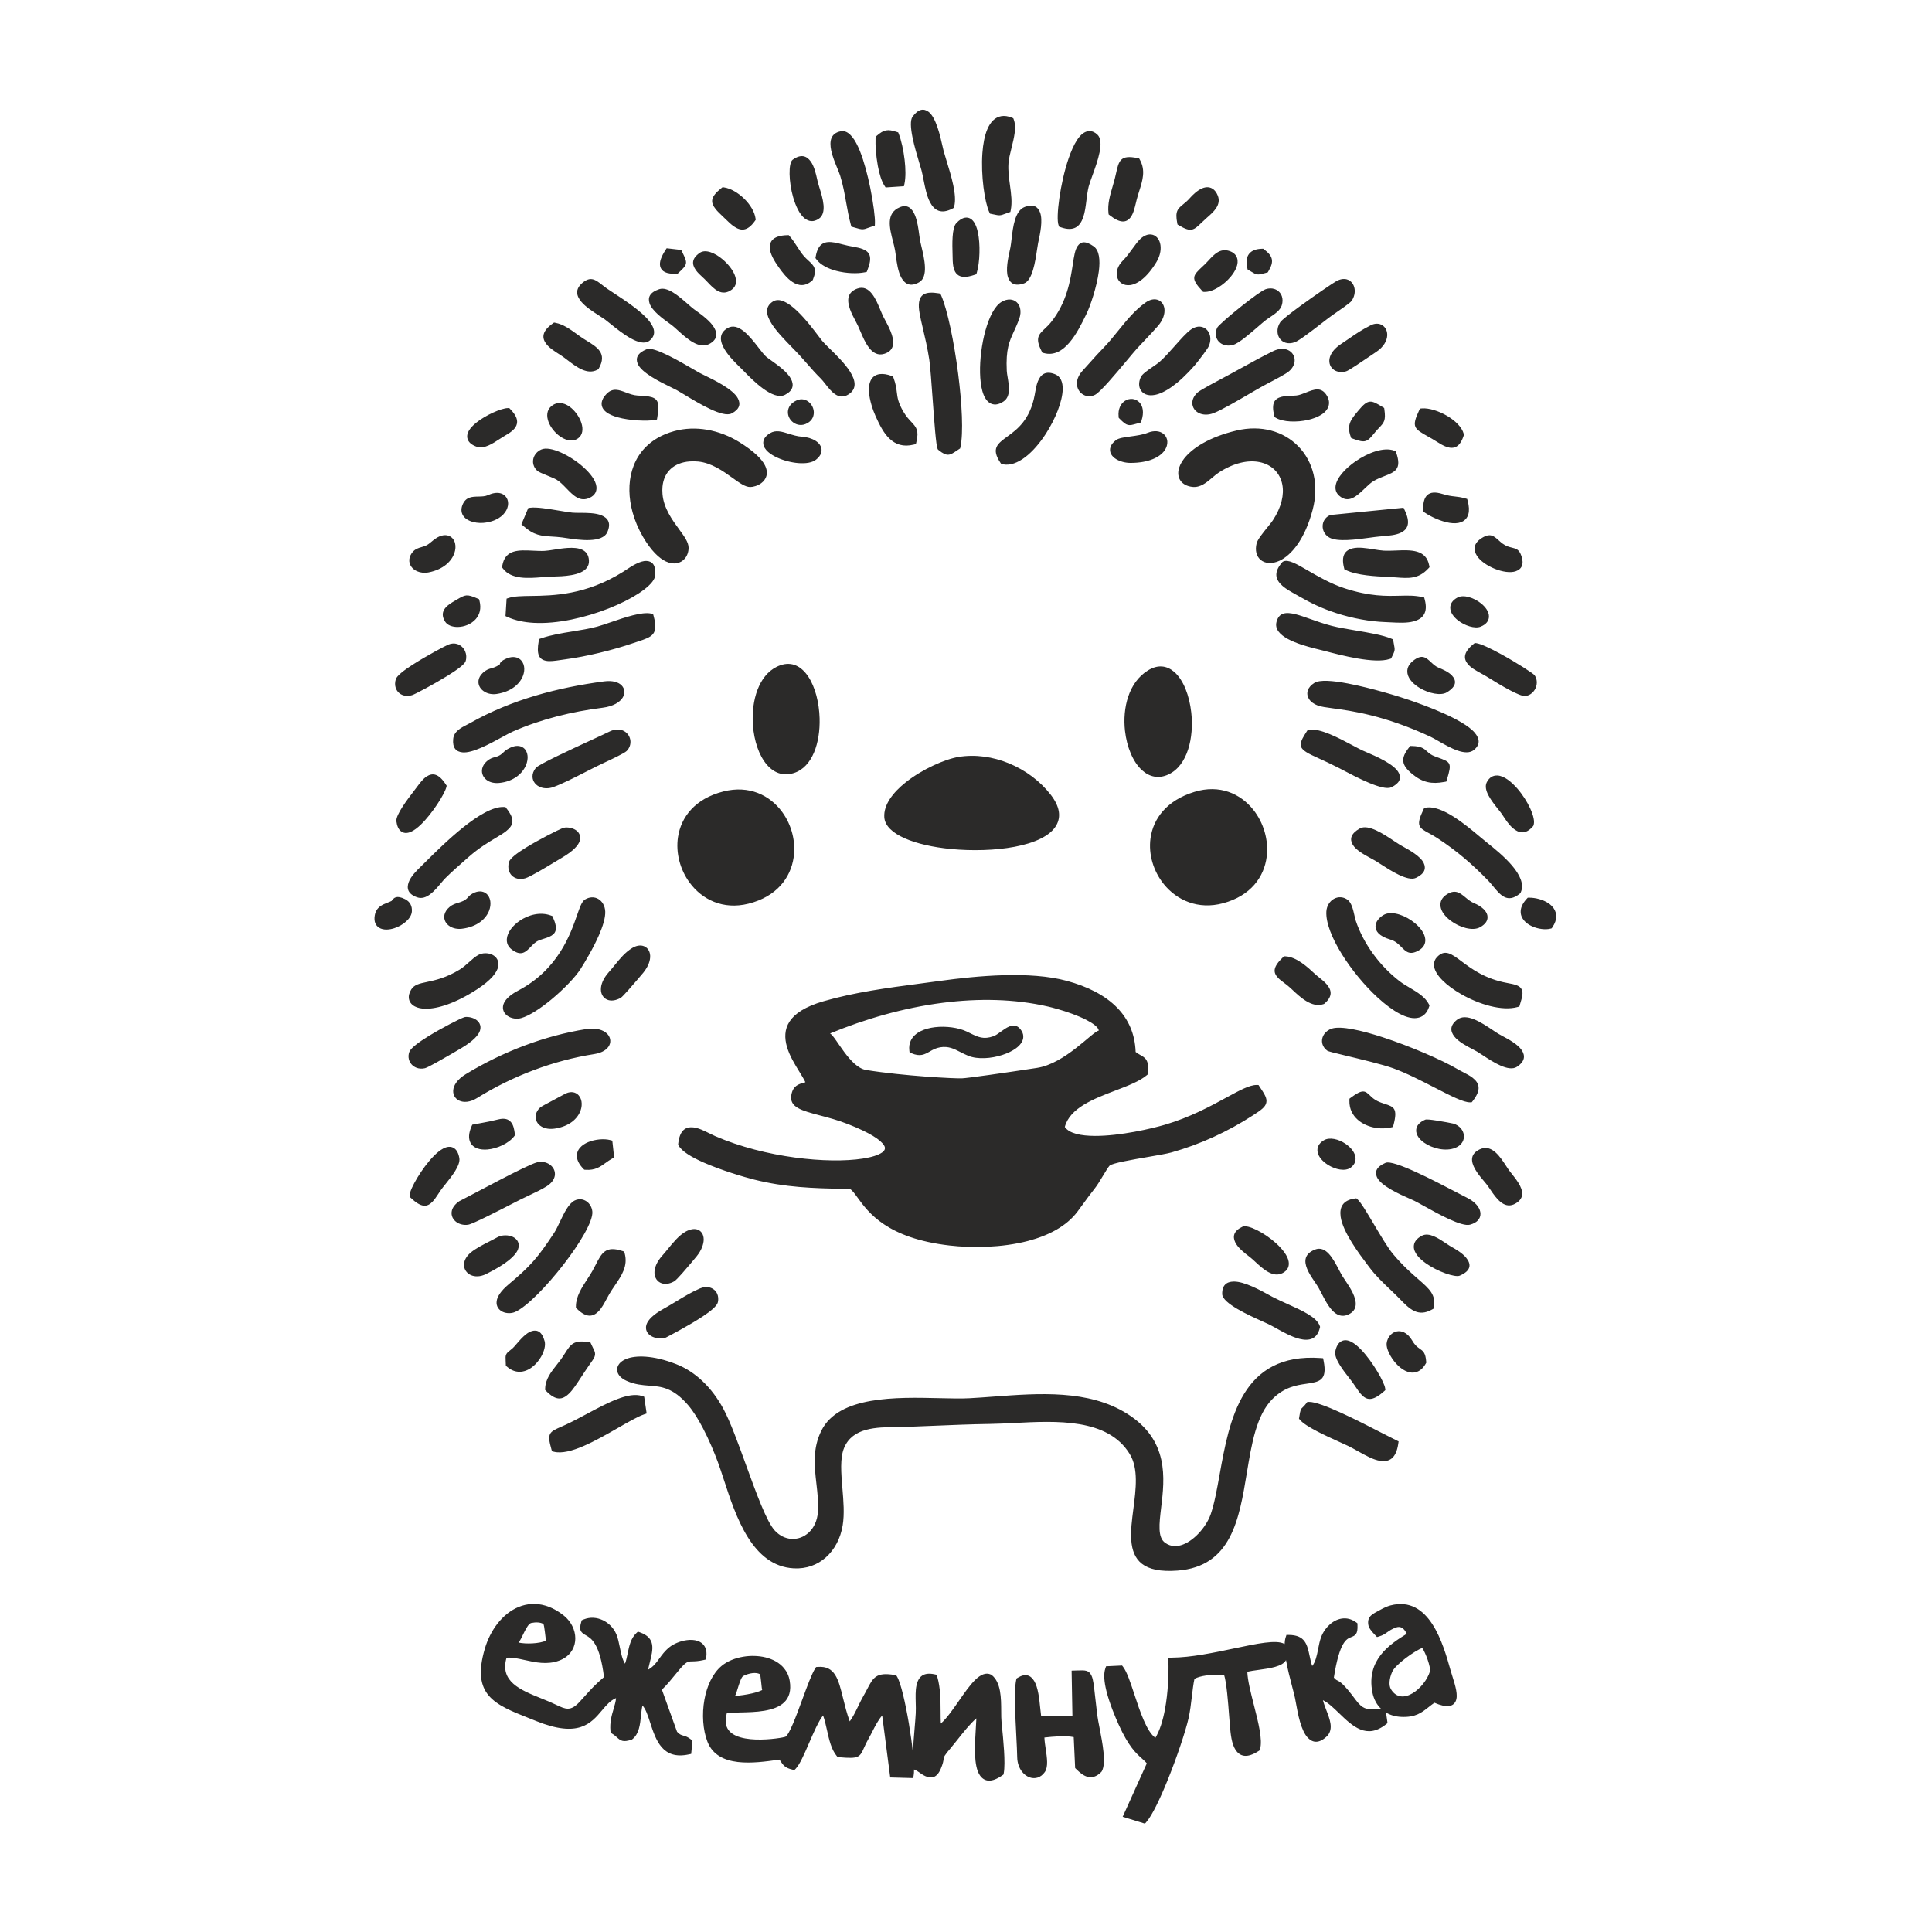 <?xml version="1.0" encoding="UTF-8"?> <svg xmlns="http://www.w3.org/2000/svg" xmlns:xlink="http://www.w3.org/1999/xlink" xmlns:xodm="http://www.corel.com/coreldraw/odm/2003" xml:space="preserve" width="210mm" height="210mm" version="1.1" style="shape-rendering:geometricPrecision; text-rendering:geometricPrecision; image-rendering:optimizeQuality; fill-rule:evenodd; clip-rule:evenodd" viewBox="0 0 21000 21000"> <defs> <style type="text/css"> .fil0 {fill:#2B2A29} </style> </defs> <g id="Слой_x0020_1">  <path class="fil0" d="M8742.15 11766.84l12.08 -3.33c-14.15,-31.13 -38.31,-70.41 -64.99,-113.68 -49.36,-80.19 -107.16,-173.93 -135.24,-271.23 -54.18,-187.64 -3.27,-379.73 397.28,-495.48 341.86,-98.79 695.05,-145.4 1046.69,-191.72l216.16 -28.97c203.65,-28.16 449.09,-55.58 693.27,-62.33 245.44,-6.89 490,7.19 690.46,61.96 215.13,58.76 412.77,152.29 550.53,296.72 115.17,120.72 188.46,276.27 195.5,475.47 17.34,13.93 33.72,23.27 48.09,31.35 59.29,33.42 95.75,54.24 88.56,193.34l-0.89 15.86 -12.15 10.37c-79.59,67.66 -207.65,116.57 -344.75,168.89 -233.28,88.93 -495.18,189.05 -548.68,395.51 47.87,71.22 175.33,96.49 327.48,97.16 273.52,1.18 620.42,-80.04 761.66,-121.69 272.87,-80.4 496.45,-202.23 666.67,-294.94 144.88,-78.93 253.22,-137.77 330,-136.88l19.41 0.3 10.82 16.08c56.17,83.96 84.48,128.2 73.96,176.45 -10.37,47.43 -55.06,78.92 -144.51,136.87 -137.91,89.3 -282.2,168.82 -431.6,236.85 -146.36,66.69 -297.98,122.65 -453.75,166.52 -48.17,13.56 -141.77,29.71 -245.67,47.57 -184.6,31.79 -403.88,69.59 -428.78,97.38 -15.71,17.56 -40.61,59.06 -67.95,104.56 -31.57,52.55 -66.48,110.5 -98.71,150.59 -39.06,48.46 -76.48,99.97 -114.5,152.29l-66.55 90.56c-120.86,161.4 -318.28,261.96 -539.05,319.62 -282.94,73.81 -605.38,77.51 -851.56,49.21 -679.93,-78.41 -883.2,-359.2 -1000.07,-520.68 -32.61,-44.98 -57.73,-79.66 -80.85,-92.56l-70.03 -1.7c-340.15,-8.23 -629.17,-15.42 -973.62,-101.53 -104.93,-26.16 -355.19,-100.04 -550.76,-186.38 -128.28,-56.61 -235.29,-120.42 -269.67,-183.56l-5.56 -10.15 1.26 -11.56c16.3,-147.33 81.67,-184.82 165.48,-175.64 55.14,6.08 115.01,35.95 172.3,64.26l63.51 30.38c547.5,237.66 1230.69,301.91 1602.41,244.85 97.45,-14.97 171.7,-37.94 213.35,-67.59 29.05,-20.67 38.17,-45.8 21.49,-74.18 -36.83,-62.69 -158.88,-141.25 -393.13,-233.36 -109.38,-43.06 -215.36,-71.07 -306.21,-94.93 -197.94,-52.25 -333.04,-87.97 -309.84,-221.36 17.63,-101.38 78.03,-118.27 140.65,-135.54zm3613.74 -7162.05c-89.74,25.42 -104.41,29.5 -186.6,-53.87l-9.19 -9.26 -1.26 -13.05c-8.3,-84.26 24.31,-142.13 68.26,-170.96 25.41,-16.68 54.91,-23.72 83,-20.9 28.82,2.89 56.54,16.16 77.44,39.72 34.09,38.39 49.72,104.42 19.86,196.75l-6.15 18.98 -45.36 12.59zm-4940.62 -1866c58.84,121.53 63.73,131.98 -39.65,226.54l-9.78 9.04 -13.26 0.67c-109.76,5.85 -162.45,-24.53 -176.38,-78.93 -12.23,-47.57 12.9,-109.53 57.44,-178.37l12.52 -19.27 158.59 18.31 10.52 22.01zm6191.32 217.57l-45.5 -26.9 -3.48 -15.71c-15.42,-68.25 -8.45,-119.16 19.79,-154.96 28.45,-35.94 75.66,-53.28 140.43,-54.98l13.26 -0.3 10.38 8.08c48.17,37.72 74.99,67.95 82.7,105.82 7.78,38.17 -5.19,76.41 -36.39,129.91l-7.78 13.27 -36.16 9.71c-38.54,10.37 -56.92,15.34 -78.41,12.3 -19.93,-2.89 -33.71,-11.04 -58.84,-26.24zm-5042.44 1519.27c2,-46.62 29.42,-93.6 95,-123.47 54.84,-25.04 106.49,-8.81 141.84,26.02 13.86,13.63 25.2,30.38 32.83,48.39 7.86,18.15 12.08,38.24 12.01,58.25 -0.15,49.65 -26.38,99 -90.78,124.64 -54.99,21.86 -109.16,5.63 -145.55,-28.16 -14.3,-13.26 -26.08,-29.64 -33.94,-47.28 -8.08,-18.45 -12.23,-38.39 -11.41,-58.39zm-1980.58 8163.82c-60.1,43.57 -115.01,83.22 -218.98,75.66l-14.01 -0.96 -9.86 -10.16c-44.16,-45.27 -65.43,-87.66 -69.73,-125.83 -4.52,-40.09 8.74,-74.62 33.42,-103.16 22.16,-25.56 53.58,-45.94 89.15,-60.69 74.7,-31.12 172.23,-39.42 237.14,-22.53l24.75 6.45 20.01 183.64 -22.15 11.78c-24.68,13.19 -47.73,29.86 -69.74,45.8zm10331.82 -2678.74c0,35.87 -12.53,75.66 -41.65,118.5l-7.93 11.56 -13.49 3.48c-54.39,14.01 -135.24,4.15 -200.53,-26.01 -34.54,-15.86 -65.81,-37.72 -87.97,-64.77 -24.16,-29.57 -37.87,-65.29 -34.31,-106.12 3.41,-39.28 23.27,-82.56 65.73,-128.2l10.82 -11.64 16.23 -0.07c67.37,-0.08 149.92,20.67 208.84,60.76 24.01,16.38 44.68,36.24 59.36,59.14 15.63,24.38 24.9,52.39 24.9,83.37zm-2593.44 2561.57c-8.45,-47.05 9.33,-92.63 67.28,-127.61 62.48,-37.64 160.96,-13.04 235.59,37.35 25.27,17.27 48.39,37.57 66.4,59.21 19.34,23.27 33.5,48.77 39.57,74.56 10.6,44.98 -1.41,89.07 -47.5,124.64 -59.66,45.88 -169.04,22.46 -250.7,-29.86 -27.13,-17.42 -51.73,-38.09 -70.63,-60.18 -20.6,-24.08 -35.12,-50.69 -40.01,-78.11zm-10106.02 -2712.08c15.27,-5.93 30.17,-11.63 41.65,-18.08l2.52 -4.08c21.94,-28.31 47.8,-61.8 143.1,-14.37 27.27,13.78 46.54,32.6 58.62,55.06 12.82,23.79 17.27,50.91 14.97,79.81 -6.08,77.14 -97.67,150.36 -189.42,180.3 -28.6,9.34 -58.32,14.97 -85.66,15.19 -29.94,0.23 -57.88,-5.85 -80.11,-19.63 -38.24,-23.64 -59.14,-66.11 -48.47,-132.06 14.97,-92.41 82.41,-118.72 142.8,-142.14zm750.63 -3293.16c91.38,-53.8 106.2,-62.47 224.17,-11.11l16.46 7.19 4.52 17.41c21.93,83.96 1.4,149.92 -39.35,197.35 -24.9,28.83 -57.07,50.39 -91.38,64.77 -33.57,14.15 -70.18,21.49 -104.12,22.23 -60.17,1.19 -114.71,-18.9 -139.76,-59.8 -63.66,-103.68 9.63,-165.63 80.7,-209.43l48.76 -28.61zm10797.13 86.93c0.74,-41.5 23.94,-80.26 79.59,-109.6 66.25,-34.98 179.56,3.18 255.37,64.47 24.09,19.42 45.06,41.65 60.18,64.84 16.67,25.65 26.23,52.99 25.34,79.97 -1.4,43.57 -27.79,82.55 -90.55,107.82 -63,25.35 -172.75,-10.67 -246.11,-68.25 -23.27,-18.31 -43.73,-39.35 -58.4,-61.44 -16.45,-24.45 -25.79,-50.98 -25.42,-77.81zm-9808.84 -2040.75c-17.19,-64.62 -3.78,-126.5 60.32,-163.85 64.25,-37.57 136.28,-14.15 195.57,36.39 24.53,20.89 47.13,46.98 65.81,74.84 18.82,28.09 33.86,58.47 43.13,87.67 20.82,65.81 14.37,129.54 -35.8,166.08 -63.28,46.09 -147.47,20.6 -215.8,-35.28 -26.16,-21.42 -50.46,-47.72 -69.95,-75.74 -19.79,-28.45 -35.2,-59.58 -43.28,-90.11zm8988.63 139.1c-83.15,101.01 -97.6,118.64 -240.18,65.36l-16.3 -6 -5.71 -16.16c-45.58,-127.31 3.26,-186.01 77.37,-275.08l8.82 -10.6c106.78,-128.94 138.8,-109.68 258.41,-37.13l19.49 11.86 2.52 17.27c17.11,119.53 -4.6,142.36 -57.44,197.86 -12.3,12.9 -26.9,28.16 -42.24,46.84l-4.74 5.78zm-9741.41 695.05c34.83,-0.6 72.26,-1.49 103.6,-15.86 73.74,-34.09 132.14,-29.2 169.78,-3.56 25.87,17.71 41.72,44.54 46.32,75.59 4.15,28.16 -1.33,60.03 -17.12,90.63 -33.35,64.77 -115.31,127.84 -253.15,139.25 -44.17,3.63 -99.15,-2.82 -143.39,-21.2 -23.35,-9.78 -44.39,-23.04 -60.25,-40.01 -17.79,-18.98 -29.5,-42.25 -31.72,-69.74 -1.71,-20.3 1.85,-42.83 11.93,-66.92 35.87,-85.44 101.23,-86.78 174,-88.18zm10553.84 285.6c-95.3,-15.26 -205.87,-67.21 -271.9,-113.08l-16.08 -11.12 0.3 -19.56c0.81,-74.11 11.93,-126.5 45.28,-157.33 35.2,-32.54 87.44,-36.83 167.41,-12.01 60.32,18.68 95.59,22.6 130.42,26.38 32.76,3.56 65.22,7.19 115.61,21.2l20.3 5.7 5.56 20.16c16.45,60.7 17.71,108.35 7.71,144.58 -12.82,46.54 -42.61,74.78 -82.41,89.01 -34.75,12.52 -77.36,13.19 -122.2,6.07zm-326.74 8974.92c39.65,27.5 65.89,45.73 72.93,143.33l0.74 10.89 -5.49 9.78c-30.9,54.77 -69.06,83.82 -110.12,93.89 -38.54,9.49 -77.89,1.63 -115.01,-17.11 -33.8,-16.97 -66.18,-43.5 -94.34,-73.89 -65.73,-70.92 -111.68,-168.44 -105.83,-222.1 3.86,-35.64 19.35,-68.03 41.73,-91.74 17.63,-18.9 40.24,-32.61 65.28,-38.31 25.42,-5.78 53.14,-3.56 80.78,9.11 31.64,14.53 63.29,43.35 90.71,90.26 30.9,52.77 57.73,71.44 78.62,85.89zm-10317.36 -2241.21c-20.08,-41.5 -19.12,-98.78 13.86,-173.93l7.85 -17.86 106.35 -19.86c55.28,-10 95.89,-17.41 175.63,-37.27 69.59,-17.42 112.35,-3.11 140.58,31.94 24.53,30.31 33.2,74.03 39.8,124.42l2 15.2 -9.27 12c-59.28,77.37 -186.6,135.1 -292.64,143.32 -38.47,2.97 -75.3,-0.44 -105.98,-11.26 -34.75,-12.38 -62.39,-34.09 -78.18,-66.7zm533.79 2494.14c-44.76,-0.3 -90.93,-16.82 -135.17,-55.65l-11.93 -10.45 -2.3 -54.4c-1.55,-32.75 -2.37,-48.76 5.19,-66.4 7.86,-17.93 18.75,-26.6 39.57,-43.2l32.17 -26.75c8.15,-6.97 22.08,-23.13 38.38,-42.1 45.73,-53.43 109.53,-127.83 172.15,-144.51 58.18,-15.41 108.94,8.82 136.28,111.31 12.01,44.54 -4.37,109.83 -39.12,169.71 -23.94,41.2 -57.21,81.29 -96.19,111.16 -40.84,31.34 -88.49,51.58 -139.03,51.28zm9747.86 -2631.38c3.77,-42.76 33.49,-81.82 98.85,-109.24 12.53,-5.11 62.1,0.23 118.2,9.04 75,11.71 167.86,28.83 185.05,33.43 37.13,9.93 67.36,31.2 87.52,57.43 16.01,20.82 26.01,45.13 28.53,69.96 2.59,25.64 -2.52,51.95 -16.82,75.66 -14.75,24.68 -39.58,46.32 -75.3,60.69 -107.3,43.36 -251.88,6.08 -339.48,-55.73 -26.16,-18.37 -48.02,-39.49 -62.99,-61.5 -17.19,-25.2 -25.94,-52.4 -23.56,-79.74zm-7831.01 -9344.94c-41.65,-60.32 -47.95,-122.57 43.87,-186.3 61.21,-42.61 164.96,-0.22 249.96,72.47 27.64,23.57 53.65,50.4 75.37,77.74 22.3,28.16 40.9,58.03 52.91,87.15 26.01,62.99 22.82,122.5 -29.27,161.7 -110.35,82.93 -195.42,-7.41 -263.9,-80.11l-33.42 -34.23 -17.34 -16.16c-28.61,-26.16 -58.1,-53.28 -78.18,-82.26zm5501.68 -517.71c-89.37,86.56 -116.35,112.42 -250.92,31.72l-14.23 -8.45 -3.11 -16.15c-25.35,-129.69 6.07,-155.33 67.65,-205.58 19.64,-15.93 43.51,-35.42 68.92,-64.39 31.28,-35.72 83.45,-86.34 137.1,-107.83 20.31,-8.15 41.2,-12.45 61.73,-10.89 22.31,1.63 43.65,10 62.77,26.75 16.6,14.52 31.27,35.57 42.76,64.32 40.76,101.53 -47.21,178.3 -117.83,239.89l-54.84 50.61zm1609.97 9616.02c-5.26,-22.68 -7.63,-47.21 -6.67,-73l0.67 -17.41 14.08 -10.6c131.83,-98.71 155.99,-75.36 212.46,-20.97 17.71,17.04 40.32,38.83 77.67,57.21 28.45,14.01 55.72,22.9 78.77,30.38 98.42,31.94 144.14,46.84 95.82,229.51l-5.7 21.57 -21.64 5.04c-35.57,8.3 -73.59,11.63 -111.46,10.22 -73.22,-2.89 -147.25,-23.93 -207.05,-61.58 -62.18,-39.2 -109.68,-96.41 -126.95,-170.37zm-6584.24 -9872.28c63.81,62.77 112.87,141.62 122.5,214.32l1.93 14.3 -8.3 11.71c-83.44,118.94 -157.03,110.34 -231.66,58.02 -28.38,-19.93 -55.13,-45.94 -82.7,-72.62l-35.5 -34.09c-31.42,-30.01 -57.95,-55.13 -76.77,-78.92 -60.55,-76.18 -57.58,-133.54 62.25,-228.77l12.52 -9.86 15.71 2.23c72.63,10.45 154.96,59.65 220.02,123.68zm5287.82 846.74c-74.55,89.67 -194.76,168.3 -285.09,165.71l-15.56 -0.45 -10.45 -11.26c-129.47,-138.88 -101.31,-165.56 7.56,-267.6l22.9 -21.57 38.01 -39.72c61.21,-66.62 127.32,-138.5 229.66,-103.6 45.06,15.34 71.22,42.61 82.26,76.78 10.08,31.42 5.93,67.21 -8.52,103.67 -12.83,32.24 -34.24,66.1 -60.77,98.04zm1921.66 4315.69c-9.63,-48.4 6.3,-97.08 60.32,-140.21 96.79,-77.22 140.29,-36.32 197.65,17.56 21.63,20.38 46.31,43.57 78.25,56.69 42.54,17.49 109.09,45.58 146.29,85.74 48.61,52.47 55.21,115.31 -55.36,182.75 -64.92,39.57 -196.23,11.71 -294.43,-47.36 -32.31,-19.41 -61.8,-42.38 -84.48,-67.21 -24.53,-26.97 -42.02,-56.91 -48.24,-87.96zm-9867.76 -100.35c3.85,-16.97 8,-32.68 59.06,-58.09 65.96,-32.83 120.21,-28.09 157.33,-1.34 26.16,18.82 42.84,48.1 48.47,82.41 5.11,31.12 1.18,66.99 -12.82,102.41 -33.05,83.74 -123.83,170.82 -285.98,195.2 -47.21,7.04 -92.04,-2.22 -126.5,-21.64 -23.27,-12.89 -42.31,-30.83 -54.69,-51.73 -13.27,-22.38 -19.05,-48.02 -14.97,-74.69 4.15,-27.13 18.45,-54.77 45.28,-80.11 37.05,-35.06 65.88,-43.36 97.75,-52.32 15.78,-4.45 32.83,-9.34 51.13,-18.9 35.2,-18.45 35.57,-19.94 35.94,-21.2zm38.31 957.24c15.79,-15.63 31.35,-31.12 75,-51.95 61.21,-29.27 110.42,-24.53 144.14,0.6 25.94,19.26 41.35,49.87 45.13,85.66 3.33,31.57 -2.37,68.18 -17.64,104.35 -36.76,87.14 -130.94,176.22 -290.27,191.86 -50.77,4.96 -93.45,-5.19 -124.73,-24.09 -23.34,-14.15 -41.05,-33.57 -51.72,-55.8 -10.97,-22.75 -14.31,-48.54 -9.04,-74.4 5.93,-28.76 22.6,-57.58 51.2,-82.34 34.17,-29.56 59.44,-36.53 87.08,-43.87 16.75,-4.52 34.98,-9.48 57.28,-22.9 16.46,-10.15 25.2,-18.82 33.57,-27.12zm10188.05 1673.04c-7.26,-51.95 14.16,-100.79 78.26,-137.55 86.04,-49.2 134.72,-8.96 194.97,40.91 26.68,22.08 56.62,46.76 92.64,61.51 35.57,14.3 74.55,37.05 102.34,64.18 19.56,19.12 34.31,41.12 40.09,64.84 6.6,27.27 2.3,55.13 -17.79,82.11 -13.19,17.64 -33.34,34.61 -61.65,50.17 -81.22,44.54 -222.25,1.33 -318.66,-71.22 -28.46,-21.27 -53.36,-45.28 -72.03,-70.03 -20.31,-26.82 -34.09,-55.87 -38.17,-84.92zm395.36 -3812.06c-41.79,-65.8 -37.27,-135.46 52.32,-192.3 92.19,-58.62 131.32,-23.42 186.31,26.31 24.97,22.6 54.98,49.72 100.19,65.73 15.34,5.41 28.31,8.67 39.64,11.41 50.25,12.3 80.63,19.94 105.24,91.3 31.94,92.63 0.66,144.43 -62.18,166.15 -57.51,19.93 -145.99,6 -227.73,-26.98 -80.7,-32.53 -157.7,-84.7 -193.79,-141.62zm-10967.35 3713.2c12.6,-14.08 24.6,-27.5 51.72,-42.24 57.59,-31.35 106.64,-27.79 141.92,-3.19 26.53,18.53 43.72,48.84 49.5,84.78 5.12,32.31 1.11,69.81 -13.49,106.93 -33.79,85.67 -125.38,173.49 -293.09,194.61 -50.91,6.45 -97.23,-4.08 -131.09,-24.75 -22.23,-13.56 -39.8,-31.87 -50.54,-52.62 -11.49,-22.38 -15.49,-47.65 -10.01,-73.88 6.23,-29.5 24.53,-59.59 57.73,-86.93 30.39,-25.27 61.44,-34.76 93.67,-44.46 18.45,-5.64 37.57,-11.57 54.1,-19.94 28.38,-14.75 39.42,-26.9 49.58,-38.31zm-396.7 -3865.11c13.94,-11.56 28.39,-23.57 46.32,-35.65 60.69,-40.91 113.68,-44.46 152.36,-25.05 30.02,15.05 50.25,43.21 58.62,78.26 7.34,30.98 5.26,68.03 -7.7,105.68 -29.35,85 -116.43,177.18 -279.46,209.27 -46.02,9.04 -90.19,3.49 -125.54,-12.08 -26.08,-11.48 -47.94,-28.82 -62.91,-49.8 -16.09,-22.52 -24.31,-49.28 -21.94,-77.96 2.15,-26.23 13.49,-53.95 35.65,-80.62 28.3,-34.02 62.39,-44.25 99,-54.77 17.34,-5.19 35.94,-10.6 51.51,-18.6 19.93,-10.3 36.68,-24.23 54.09,-38.68zm10934.08 2342.58c148.74,53.44 159.78,57.44 104.2,242.18l-6.52 21.64 -22.16 4.08c-67.96,12.67 -126.58,14.38 -182.53,1.48 -56.54,-13.11 -109.01,-40.76 -164.07,-86.18 -60.62,-50.1 -93.08,-90.78 -98.93,-137.77 -5.78,-47.28 16.01,-93.3 63.51,-154.07l11.34 -14.52 18.52 0.37c103.46,2.22 131.4,27.86 166.45,60.1 18.97,17.41 40.9,37.65 90.11,55.43l20.08 7.26zm-9602.45 3723.05l115.01 -61.73c54.47,-30.31 101.75,-26.82 135.91,-2.89 25.42,17.79 42.24,46.62 48.4,80.78 5.55,30.83 2.59,66.77 -10.53,102.49 -30.6,82.92 -116.79,169.48 -278.56,193.94 -58.99,8.89 -107.98,-0.67 -143.18,-20.61 -24.01,-13.63 -42.17,-32.46 -53.21,-53.87 -11.63,-22.46 -15.56,-47.5 -11.26,-72.85 5.11,-30.31 22.38,-60.69 52.84,-86.63 4.89,-4.08 76.7,-42.54 144.58,-78.63zm-846.23 -7358.43c104.49,-85.07 277.24,-160.07 345.27,-160.14l15.71 0 10.74 11.11c70.03,72.11 87,126.8 66.55,177.12 -18.67,46.09 -68.33,79.89 -135.76,118.57 -15.79,9.04 -31.42,19.27 -47.88,30.09 -73.66,48.46 -168.07,110.34 -245.44,83.81 -51.5,-17.71 -82.03,-42.53 -96.26,-71.73 -16.31,-33.72 -10.97,-69.22 9.56,-104.27 16.52,-28.46 44.09,-57.36 77.51,-84.56zm10558.51 -73.58c85.37,50.98 157.33,120.64 176.67,192.45l2.82 10.67 -3.34 10.3c-42.46,129.25 -107.67,147.1 -184,122.13 -36.61,-12 -74.26,-35.57 -112.72,-59.73l-47.36 -29.05 -42.38 -24.01c-152.59,-85.89 -182.9,-103.01 -97.53,-284.64l9.12 -19.42 21.12 -1.85c76.18,-6.6 185.93,28.38 277.6,83.15zm-10085.19 5486.49c94.56,-64.99 225.07,-101.23 341.71,-56.99l14.38 5.48 6.3 14.08c60.02,133.69 29.19,179.86 -40.84,211.21 -17.93,8 -36.16,13.78 -55.8,20.01 -18.3,5.78 -38.31,12.08 -57.58,19.93 -33.87,13.71 -60.47,41.21 -84.33,65.96 -58.7,60.84 -106.42,110.34 -209.95,31.79 -40.31,-30.61 -56.02,-70.77 -52.84,-114.42 2.67,-35.5 18.6,-72.48 44.02,-107.16 23.72,-32.31 56.55,-63.44 94.93,-89.89zm9327.89 -8.52c20.83,-28.83 52.77,-51.73 76.48,-62.11 88.63,-38.83 229.81,14.97 326.44,95.16 30.09,25.19 56.47,52.91 75.89,81.14 21.12,30.68 34.75,62.62 37.27,93.53 4.08,48.39 -16.37,92.11 -71.29,123.01 -97.6,54.92 -137.17,14.83 -190.38,-39.42 -27.79,-28.31 -61.14,-62.25 -116.2,-78.55 -64.47,-19.12 -105.6,-42.84 -129.98,-67.74 -24.23,-24.82 -33.5,-51.5 -32.98,-77.44 0.52,-24.82 10.45,-47.87 24.75,-67.58zm-5882.74 -7055.48c-91.82,-23.72 -175.33,-65.74 -220.17,-127.17l-9.26 -12.67 2.59 -15.27c26.38,-153.77 104.49,-170.82 205.57,-153.55 24.46,4.22 51.43,11.19 79.3,18.38l67.06 16.15 49.88 9.56c42.02,7.79 78.4,14.6 108.19,26.46 80.26,31.94 109.01,86.78 52.03,230.18l-7.34 18.52 -19.56 4c-82.48,17.05 -202.24,12.9 -308.29,-14.59zm-2046.09 1363.78c104.79,17.56 125.54,60.84 97.97,225.58l-4.22 25.35 -25.12 4.89c-74.85,14.67 -268.42,9.19 -405.29,-29.72 -48.32,-13.78 -91.01,-32.09 -120.94,-55.43 -36.69,-28.61 -55.88,-64.55 -48.54,-108.57 4.74,-28.31 21.41,-58.62 52.69,-90.33 67.14,-68.26 133.02,-43.5 211.5,-13.86 38.01,14.3 80.11,30.16 124.42,32.61l15.79 0.89c41.2,2.14 74.62,4 101.74,8.59zm7172.94 254.93c-125.61,29.27 -276.64,23.94 -352.89,-22.68l-12.97 -7.85 -3.63 -14.9c-34.61,-139.17 4.74,-186.45 81.29,-205.5 28.61,-7.04 61.36,-8.59 97.23,-10.22l61.07 -3.78c32.38,-2.97 68.54,-17.49 103,-31.28 89.08,-35.64 170.38,-68.25 230.48,34.46 22.08,37.8 27.12,73.52 18.82,106.5 -10.3,40.83 -40.69,74.77 -83.15,101.15 -38.31,23.64 -87.07,41.95 -139.25,54.1zm-1932.92 180.52c62.84,-8.52 134.43,-18.38 186.38,-39.42 72.7,-29.42 132.72,-20.08 170.59,9.41 26.61,20.75 42.32,51.13 44.32,85.52 1.78,31.79 -8.23,66.77 -32.02,99.52 -50.24,68.85 -166.14,132.21 -368.53,132.43 -55.36,0.08 -114.27,-15.49 -156.07,-41.2 -23.49,-14.38 -42.54,-32.46 -54.02,-53.43 -13.05,-24.01 -16.53,-50.99 -6.75,-79.3 8.53,-24.52 27.35,-49.65 58.99,-73.58 29.64,-22.53 88.93,-30.68 157.11,-39.95zm-3990.35 79.07c-3.93,-41.35 17.12,-80.92 72.7,-114.42 63.36,-38.16 128.57,-17.71 204.83,6.08 43.65,13.64 91.89,28.75 142.13,31.87 56.4,3.48 110.57,20.08 148.96,44.76 24.01,15.34 42.91,34.53 53.95,56.61 12.52,24.9 14.89,52.32 4.22,80.71 -8.67,22.97 -26.16,45.94 -53.95,67.8 -83.74,65.96 -283.16,40.39 -419.44,-21.71 -39.72,-18.08 -74.92,-39.5 -100.94,-62.54 -30.16,-26.68 -49.35,-56.92 -52.46,-89.16zm489.1 -1991.98c59.88,54.54 98.27,89.59 51.28,205.12l-3.18 8.01 -6.53 5.7c-75.73,67.44 -149.1,57.44 -215.13,14.01 -57.65,-37.94 -107.23,-102.34 -146.43,-157.26 -51.51,-72.25 -96.86,-150.06 -98.56,-214.53 -2,-76.85 46.31,-131.62 188.3,-135.99l17.56 -0.52 11.42 13.12c32.09,36.83 56.99,75.51 81.66,113.75 22.23,34.54 44.39,69.07 70.7,99.82 16.23,18.97 33.65,34.83 48.91,48.77zm3524 -128.8c30.46,-42.09 58.4,-80.63 84.93,-105.23 40.98,-38.02 81.44,-52.17 116.64,-48.69 25.05,2.52 46.69,13.63 63.81,31.35 15.71,16.08 27.34,37.57 34.08,62.39 14.83,55.14 5.93,131.39 -38.9,205.5 -103.08,170.45 -207.13,240.11 -284.35,250.85 -36.53,5.12 -68.47,-2.15 -93.37,-18.08 -25.64,-16.45 -43.43,-42.17 -50.77,-72.92 -12.3,-51.28 5.04,-117.31 63.74,-175.71 36.83,-36.68 72.18,-85.37 104.19,-129.46zm-1681.85 -182.82c29.79,132.8 22.15,334.07 -10.16,442.78l-5.48 18.31 -18.01 6.15c-90.56,31.05 -149.03,30.68 -188.45,-3.19 -37.87,-32.46 -50.1,-91.15 -50.99,-178.67l-1.03 -44.02c-3.04,-101.97 -8.38,-281.75 39.72,-334.15 34.16,-37.12 66.17,-56.24 95.59,-60.84 39.58,-6.22 71.15,11.19 95.53,45.13 19.04,26.53 33.42,64.48 43.28,108.5zm-5303.01 10971.65c30.39,-15.42 59.51,-30.31 83.67,-43.87 45.72,-25.64 117.9,-26.31 166.66,-2.67 24.09,11.71 43.88,29.42 54.62,52.76 11.12,24.09 12.45,52.92 -0.67,85.37 -26.53,65.66 -122.79,155.7 -347.11,266.12 -62.4,30.76 -121.61,30.09 -164.82,10.45 -21.86,-10 -40.09,-25.12 -52.91,-43.57 -13.11,-18.9 -20.67,-41.43 -20.97,-65.88 -0.52,-42.69 20.82,-90.93 72.4,-134.51 52.47,-44.46 135.25,-86.63 209.13,-124.2zm4216.53 -11690.12c-19.71,-107.08 -27.72,-224.47 -24.61,-298.87l0.75 -16.16 12.15 -10.45c39.13,-33.42 67.07,-51.94 100.49,-58.32 33.2,-6.37 66.32,0.15 115.97,16.16l16.83 5.48 6.37 16.23c26.97,68.85 51.36,177.04 63.58,283.61 11.05,95.08 12.6,190.45 -1.7,257.74l-5.78 27.35 -199.35 13.26 -11.93 -18.15c-32.68,-49.8 -56.84,-131.17 -72.77,-217.88zm5826.12 11748.14c0.52,-44.61 26.38,-85.59 87.97,-117.75 77.44,-40.54 180.45,28.46 263.22,83.96 22.46,15.05 43.5,29.2 60.85,38.76 40.75,22.38 115.97,66.1 157.1,117.16 53.43,66.25 60.62,138.8 -70.47,194.53 -50.17,21.42 -242.11,-44.46 -368.54,-135.24 -35.57,-25.57 -67.06,-53.29 -89.74,-81.67 -25.49,-31.94 -40.76,-65.88 -40.39,-99.75zm-947.82 -2851.4c53.13,61.36 70.69,129.02 -22.31,209.57l-5.41 4.67 -6.59 2.3c-126.13,44.24 -254.04,-76.63 -342.23,-159.92l-14.9 -14.08c-24.3,-22.83 -49.72,-41.87 -72.4,-58.7 -24.16,-17.93 -45.72,-34.01 -62.99,-52.09 -55.36,-58.1 -60.69,-116.57 52.4,-224.55l11.41 -10.89 15.78 0.74c121.17,6 241.74,118.13 319.62,190.53 13.42,12.45 30.24,26.01 47.21,39.65 28.31,22.75 57.43,46.31 80.41,72.77zm-993.4 2805.31c-29.2,-61.73 -19.35,-122.79 77.96,-169.04 58.47,-27.86 240.69,65.14 366.31,179.71 34.46,31.35 65.51,64.7 89.15,97.53 25.41,35.05 42.76,70.25 47.65,103.37 7.41,49.95 -10.38,92.93 -64.03,121.91 -105.9,57.43 -216.1,-44.46 -300.5,-122.72 -19.94,-18.38 -38.24,-35.35 -54.47,-47.95l-12.08 -9.41c-49.06,-37.57 -121.39,-92.93 -149.99,-153.4zm-6169.54 75.59c59.43,-72.85 124.28,-152.29 195.94,-191.79 46.91,-25.79 87.44,-32.38 119.16,-24.9 25.05,5.93 44.84,20.23 58.18,40.91 12.08,18.45 18.37,41.87 18.67,67.88 0.52,51.73 -23.64,119.09 -76.77,184.67 -19.72,24.31 -96.42,116.8 -157.92,186.09 -37.8,42.68 -71.3,77.51 -86.12,85.96 -48.98,27.86 -95.82,33.42 -132.8,22.01 -24.08,-7.41 -44.31,-21.94 -58.61,-42.02 -13.64,-19.27 -21.79,-43.35 -22.76,-70.77 -1.92,-52.1 22.38,-118.79 84.49,-188.38 18.23,-20.16 38.09,-44.61 58.54,-69.66zm-575.44 -3088.1c56.55,-69.59 113.31,-139.47 189.86,-186.01 43.06,-26.01 83.52,-32.46 116.5,-23.86 23.49,6.15 43.06,19.63 56.91,38.9 12.82,17.79 20.68,40.46 22.31,66.4 3.04,50.84 -18.45,117.46 -74.92,186.83 -15.49,19.04 -95.82,113.23 -158.59,184.08 -39.94,45.13 -74.63,82.11 -85,88.11 -51.65,29.49 -99.01,35.79 -136.14,25.05 -24.75,-7.27 -45.05,-21.94 -59.13,-42.24 -13.34,-19.2 -21.05,-43.43 -21.72,-70.92 -1.4,-53.14 24.24,-121.69 87.01,-191.57 20.89,-23.2 42.01,-49.06 62.91,-74.77zm7983.67 -6811.75c74.25,-51.13 137.54,-94.71 234.47,-143.62 47.88,-24.01 92.41,-20.97 125.47,-0.22 17.86,11.12 32.16,27.49 41.42,47.21 8.75,18.6 13.12,40.39 12.16,63.65 -2.52,56.99 -37.87,125.62 -122.13,180.83l-66.92 45.27c-89.97,61.29 -228.18,155.41 -257.23,163.85 -50.46,14.68 -96.48,7.79 -129.53,-13.41 -20.16,-13.12 -35.72,-31.49 -44.76,-53.65 -8.82,-21.57 -11.34,-46.39 -6.3,-72.55 9.7,-49.58 47.57,-106.35 125.01,-157.48l88.34 -59.88zm-10027.53 4760.69c64.77,-41.72 131.24,-32.68 209.05,87.89l8.67 13.42 -3.92 15.41c-18.53,74.26 -152.96,287.46 -276.13,405.96 -36.75,35.35 -73.44,63.43 -107.08,78.33 -42.83,19.12 -82.11,18.82 -113.83,-8.52 -22.97,-19.79 -39.2,-53.95 -45.8,-105.46 -8.89,-69.06 124.5,-243.07 187.2,-324.73l32.9 -43.43c35.79,-48.09 69.66,-93.52 108.94,-118.87zm11853.15 129.39c115.01,130.88 208.09,324.74 177.41,402.85l-2.3 5.78 -4.07 4.74c-79.07,92.04 -153.25,74.48 -217.43,19.42 -43.28,-37.13 -79.22,-91.89 -107.9,-135.69l-8.15 -12.67c-9.71,-14.45 -26.38,-35.5 -45.21,-59.07 -69.88,-87.81 -165.92,-208.68 -121.98,-292.79 28.02,-53.43 68.63,-74.7 115.76,-72.4 35.57,1.77 73.51,18.3 111.01,44.68 34.61,24.38 69.88,57.66 102.86,95.15zm-11787.49 4490.58c-60.4,63.73 -121.91,70.62 -239.29,-40.47l-12.23 -11.56 0.66 -16.74c2.97,-69.52 135.1,-296.51 261.6,-424.71 35.57,-36.16 71.51,-65.44 104.79,-82.63 40.98,-21.19 79.89,-25.49 113.38,-5.71 29.5,17.49 50.99,52.84 60.77,110.5 13.26,78.18 -83,198.23 -151.77,283.75 -18.97,23.57 -35.87,44.54 -46.1,59.14l-31.94 47.28c-21.04,31.94 -39.57,59.88 -59.87,81.15zm1670.66 -9358.28c118.94,73.07 227.21,139.92 135.39,302.58l-5.19 9.34 -9.33 5.04c-110.94,60.76 -228.84,-29.42 -327.11,-104.57 -24.6,-18.82 -48.02,-36.68 -69.07,-50.17l-12.74 -8.22c-60.18,-38.39 -119.61,-76.26 -152,-122.06 -46.31,-65.51 -40.9,-135.98 75.74,-218.39l12.67 -8.89 15.27 2.81c84.78,15.79 159.55,69.89 230.91,121.54 26.31,19.04 52.25,37.79 77,53.36l28.46 17.63zm-186.97 11444.46c-76.7,75.58 -146.81,78.99 -250.71,-26.46l-11.04 -11.19 0.45 -15.78c2.89,-102.05 65.21,-180.83 126.94,-259.01l40.17 -51.95c18.15,-24.53 34.09,-49.57 48.09,-71.58 62.1,-97.45 94.34,-147.77 257.08,-121.24l19.64 3.26 28.45 60.17c15.34,30.61 23.72,47.21 21.94,71.44 -2.07,27.12 -16.53,47.8 -48.17,92.71l-12 16.97c-32.02,45.8 -63.14,93.3 -90.93,135.84 -49.95,76.4 -89.97,137.47 -129.91,176.82zm8610.02 -473.62c123.83,129.32 251.81,354.08 259.3,418.78l2.14 19.04 -14.45 12.82c-127.02,112.79 -189.71,99.38 -251.89,29.35 -17.56,-19.57 -34.53,-44.84 -53.43,-72.92l-39.79 -57.36 -31.94 -41.43c-64.99,-82.92 -168.15,-214.54 -152.81,-290.87 10.67,-54.09 31.2,-88.18 58.54,-106.34 34.76,-22.82 74.93,-19.27 117.24,2.67 34.24,17.71 70.92,48.54 107.09,86.26zm1257.07 -1931.07c-55.58,-82.63 -86.56,-172.97 1.18,-232.11 128.13,-86.11 220.55,22.24 291.54,127.76l51.36 77.82c8.22,12 21.56,28.68 35.86,46.61 15.05,18.82 31.43,39.5 46.77,60.91 61.13,85.6 104.19,180.75 10.44,247.89 -112.64,80.85 -196.6,-4.96 -264.63,-99.97l-30.61 -44.46c-13.26,-19.27 -25.79,-37.8 -38.31,-53.73l-26.9 -32.68c-23.57,-27.79 -52.54,-62.03 -76.7,-98.04zm-3766.48 -10377.25c-45.42,57.29 -111.16,65.81 -225.06,-24.15l-12.15 -9.56 -1.71 -15.34c-11.11,-97.9 17.27,-194.24 44.91,-287.98 8.52,-29.05 17.05,-57.95 23.79,-84.78l13.19 -56.32c30.68,-138.06 46.24,-207.13 235.14,-167.04l16.53 3.56 8.22 14.97c63.22,115.46 29.35,222.54 -7.19,338.29 -10.07,32.09 -20.6,65.14 -28.3,96.27l-7.04 28.9c-15.49,64.7 -30.31,125.17 -60.33,163.18zm-3665.39 -216.83c-50.02,-170.15 -53.95,-376.46 -6.08,-411 91.01,-65.81 152.74,-41.35 196.16,18.75 37.95,52.25 56.47,133.76 69.96,193.94l7.86 33.86 16.74 56.62c34.76,111.09 86.12,276.35 -6.81,338.67 -56.55,37.94 -108.42,31.13 -153.92,-4.74 -27.87,-22.16 -52.47,-55.8 -73.37,-96.19 -19.86,-38.32 -36.83,-83.15 -50.54,-129.91zm6111.36 2868.08c136.65,-95.23 310.14,-159.04 421.3,-116.35l16.23 6.3 5.63 16.15c61.88,179.94 -13.56,209.36 -131.47,254.93 -35.79,13.78 -76.62,29.64 -117.46,54.25 -29.42,17.71 -60.91,47.8 -92.26,77.81 -88.26,84.48 -177.56,169.93 -279.53,79.44 -32.01,-28.38 -43.5,-64.4 -38.76,-104.34 5.34,-44.09 31.87,-92.86 72.03,-140.14 37.87,-44.53 88.41,-89.22 144.29,-128.05zm-8902.67 -91.75c14.08,-15.26 31.87,-28.23 52.62,-37.35 97.52,-42.98 316.51,64.55 458.65,192.61 37.42,33.64 70.32,69.06 94.56,103.6 26.08,36.9 42.9,73.96 46.31,108.27 5.04,50.84 -16.23,93.52 -73.66,120.35 -105.67,49.43 -177.56,-24.83 -254.04,-103.9 -34.01,-35.28 -69.36,-71.81 -106.64,-93.67 -19.19,-11.27 -61.58,-28.61 -101.6,-44.91 -47.5,-19.34 -92.56,-37.79 -107.3,-51.36 -15.79,-14.6 -27.57,-31.2 -35.13,-48.46 -11.19,-25.2 -13.63,-52.02 -8.67,-77.37 4.82,-24.75 16.97,-48.32 34.9,-67.81zm3408.4 -1562.32c-33.35,-94.04 -33.43,-184.37 79.96,-224.54 135.02,-47.87 204.01,120.28 252.48,238.62 9.11,22.09 17.41,42.32 25.05,58.1l23.34 44.62c24.83,46.17 56.25,104.26 73.81,160.22 28.31,90.7 22.97,174.89 -81.37,207.49 -138.65,43.36 -210.91,-127.09 -263.37,-251.14l-24.83 -56.62 -24.83 -48.32c-20.74,-39.13 -44.53,-84.18 -60.24,-128.43zm-2733.28 10892.29c-60.03,60.84 -131.99,74.18 -235.07,-27.5l-10.89 -10.74 -0.08 -15.56c-0.15,-106.57 63.81,-204.32 123.69,-295.99 19.56,-29.93 38.9,-59.43 54.69,-87.66l35.27 -66.4c66.85,-130.88 108.87,-212.76 292.5,-151.48l18.82 6.3 5.19 19.2c37.2,137.46 -33.2,240.77 -107.01,349.19 -20.3,29.79 -40.98,60.17 -58.84,90.7l-30.75 55.66c-27.13,50.46 -53.88,100.19 -87.52,134.28zm7701.84 -461.91c-34.54,-85.07 -29.05,-163.03 84.63,-208.98 120.87,-48.84 200.23,102.79 261.74,220.32 13.56,25.94 26.38,50.24 38.91,70.4l27.2 41.28c27.19,40.61 60.54,90.26 84.03,139.91 43.87,92.78 55.21,184.9 -46.39,232.92 -141.39,66.7 -228.62,-103.16 -293.09,-228.62 -11.71,-22.68 -22.53,-43.95 -32.76,-61.43 -12,-20.46 -26.82,-42.32 -42.09,-65 -30.31,-44.76 -62.92,-93.15 -82.18,-140.8zm-706.61 -10468.61c109.68,-86.78 220.1,-167.34 255.82,-179.34 33.64,-11.34 66.47,-11.34 94.63,-2.52 19.34,6.22 36.46,16.38 50.39,29.79 14.16,13.71 25.05,30.75 31.65,50.61 9.33,28.16 9.93,61.66 -1.49,97.97 -17.26,54.92 -77.14,94.71 -129.68,129.62l-41.5 28.75c-21.12,16.08 -52.99,43.72 -89,74.85 -90.41,78.18 -206.61,178.67 -267.6,195.93 -42.32,11.94 -81.97,8.82 -113.76,-5.18 -17.26,-7.56 -32.53,-18.53 -44.54,-32.02 -12.08,-13.56 -21.19,-29.86 -26.38,-48.02 -8.37,-29.71 -6.37,-64.1 9.41,-99.82 10.23,-23.27 142.44,-138.21 272.05,-240.62zm-8846.42 7941.2c150.73,-92.93 343.34,-191.42 391.28,-207.42 23.2,-7.79 80.19,-2.08 120.35,21.71 19.49,11.63 36.46,27.49 46.54,47.95 10.75,22.01 13.64,47.94 3.71,77.36 -16.45,48.62 -72.11,110.57 -197.27,185.94 -32.83,19.78 -164.6,97.08 -268.27,154.88 -62.18,34.61 -114.94,62.18 -131.76,66.18 -33.8,8.15 -65.66,5.41 -92.56,-5.04 -21.05,-8.15 -39.28,-20.97 -53.21,-36.68 -14.15,-16.16 -24.53,-35.58 -29.57,-56.7 -6,-25.19 -4.67,-52.76 5.78,-79.88 15.71,-40.61 101.9,-104.72 204.98,-168.3zm2405.51 -7967.07c-20.83,-62.84 1.11,-119.24 105.08,-153.7 91.82,-30.3 213.35,76.11 308.06,158.96 26.46,23.13 50.76,44.47 69.66,58.7l24.16 17.41c57.65,41.58 158.29,113.98 198.31,188.16 34.38,63.73 30.53,125.76 -55.06,171.93 -113.24,61.13 -245.3,-58.7 -343.86,-148.29 -26.38,-24.01 -50.32,-45.65 -67.36,-58.32l-23.42 -16.75c-68.84,-49.58 -188.45,-135.77 -215.57,-218.1zm291.01 10847.75c84.34,-51.21 168.15,-102.2 256.49,-139.92 35.72,-15.26 70.4,-18.37 100.26,-11.93 19.86,4.23 38.02,12.97 52.91,25.05 15.2,12.08 27.35,28.09 35.35,46.76 10.82,25.42 14.01,56.18 6.82,89.6 -8.74,40.24 -77.44,97.23 -164.96,155.03 -155.11,102.49 -380.39,219.21 -401.21,229.73 -48.77,16.3 -113.91,9.56 -157.78,-16.01 -21.19,-12.22 -38.38,-29.2 -48.46,-50.24 -10.67,-22.38 -12.97,-48.39 -3.41,-76.78 16.23,-48.09 70.25,-106.34 185.49,-169.92 48.76,-26.83 93.74,-54.25 138.5,-81.37zm-1635.46 -4931.36c149.03,-91.52 350.82,-192.6 398.84,-211.95 32.76,-13.19 93.01,-8.3 135.03,15.79 19.56,11.26 36.23,26.75 46.46,46.61 10.97,21.42 14.23,46.47 5.78,74.7 -14.75,49.36 -70.18,112.42 -197.57,186.6l-71.21 42.61c-105.53,63.96 -267.97,162.22 -322.96,178.53 -32.61,9.63 -63.14,10 -89.45,3.11 -22.16,-5.86 -41.35,-16.9 -56.62,-31.87 -15.19,-14.97 -26.45,-33.79 -32.75,-55.21 -8,-26.68 -8.37,-57.95 0.37,-91.22 10.6,-39.72 87.82,-98.49 184.08,-157.7zm10237.85 -1996.36c-48.47,-60.25 -46.69,-129.17 64.47,-218.4l12.08 -9.7 15.34 1.77c48.61,5.71 156,57.14 268.27,118.5 168.07,92.04 353.34,211.21 366.6,230.62 12.6,18.45 19.94,38.91 22.61,59.66 3.55,27.79 -1.26,56.17 -12.53,81.14 -11.26,24.98 -29.34,47.21 -51.95,62.62 -16.97,11.42 -36.38,19.27 -57.5,22.01 -64.18,8.3 -279.53,-123.98 -384.69,-188.67l-41.21 -25.2 -54.69 -31.12c-57.8,-31.65 -114.42,-62.85 -146.8,-103.23zm-145.62 4049.12c-44.76,-57.29 -50.47,-119.69 29.64,-182.31 101.08,-78.99 266.12,31.5 385.06,111.09 24.31,16.23 46.61,31.27 65.81,42.68l42.76 23.72c67.8,36.31 166.07,89.15 208.68,152.81 39.35,58.99 37.72,121.53 -50.91,180.82 -90.49,60.39 -262.41,-52.62 -374.02,-126.28l-60.17 -38.46 -46.1 -24.9c-65.43,-34.39 -155.77,-81.67 -200.75,-139.17zm-1105.6 -2087.15c-32.61,-58.02 -21.34,-117.9 77.96,-173.78 91.67,-51.43 260.04,61.07 372.83,136.43l62.25 40.47 35.35 20c71.73,39.73 189.05,104.64 224.02,178.08 27.79,58.32 13.2,115.61 -84.4,162 -88.63,42.02 -277.9,-80.92 -388.25,-152.59l-49.28 -31.42 -51.8 -28.82c-71.59,-38.84 -164.22,-89.08 -198.68,-150.37zm-10217.25 -1954.12c147.55,-94.63 345.93,-200.68 388.18,-218.54 33.57,-14.23 66.62,-15.19 95.59,-6.37 19.79,6 37.8,16.67 52.69,30.53 14.53,13.56 26.31,30.53 34.39,49.58 13.49,31.49 16.52,69.07 5.19,106.49 -10.23,33.79 -93.97,95.08 -195.65,157.99 -152.66,94.42 -352.97,200.69 -385.72,211.06 -34.46,10.97 -67.74,10.82 -95.9,2 -19.71,-6.15 -37.35,-16.67 -51.65,-30.68 -14.3,-14 -25.27,-31.64 -31.64,-51.73 -8.6,-27.27 -8.89,-58.98 1.63,-92.85 11.63,-37.35 88.33,-96.78 182.89,-157.48zm5221.2 -4601.14c-37.87,-147.77 -78.71,-307.17 74.03,-371.42 82.7,-34.83 132.72,10.6 164.37,85.74 27.05,64.33 38.75,151.85 47.5,218.39l9.34 62.03 13.71 60.4c31.12,129.76 79.29,330.29 -25.27,389.43 -93.6,53.06 -153.03,20.16 -192.16,-48.76 -37.13,-65.44 -50.62,-165.78 -60.62,-241.67l-8.52 -58.24c-5.41,-30.02 -13.86,-62.7 -22.38,-95.9zm1288.64 -24.97c15.71,-133.91 36.46,-310.21 144.73,-350.16 93.22,-34.38 142.36,-1.77 165.63,61.51 31.34,84.93 -0.52,232.25 -16.97,308.73l-4.52 21.05c-3.34,15.93 -7.27,42.46 -11.86,73.14 -19.42,131.02 -49.88,335.7 -142.21,367.64 -99.68,34.39 -150.44,-0.37 -173.04,-65.88 -27.72,-80.99 1.33,-213.13 18.6,-291.46l7.71 -36.61c4.22,-22.82 8,-54.09 11.93,-87.96zm-1091.45 1984.87c56.18,60.1 87.67,93.9 56.84,221.58l-5.26 21.79 -21.64 5.41c-116.49,29.12 -200.6,-2.15 -267.08,-66.33 -62.1,-59.87 -106.34,-147.76 -147.99,-239.81 -30.9,-68.32 -67.58,-176.89 -73.29,-268.56 -2.74,-45.2 2,-87.52 18.15,-120.79 18.53,-38.32 50.47,-64.47 99.97,-70.85 33.65,-4.44 75.52,1.11 126.65,19.2l16.23 5.78 6.08 16.23c24.9,66.4 30.53,112.71 35.94,156.88 7.12,58.54 13.86,113.68 73.29,213.57 29.28,49.43 58.55,80.71 82.11,105.9zm4951.52 1669.63c-83.52,-10.52 -165.78,-27.87 -226.17,-57.21l-15.64 -7.49 -4.15 -16.67c-33.87,-133.47 11.56,-190.97 92.04,-211.43 64.77,-16.37 151.1,-2.44 231.44,10.45 38.09,6.08 74.99,12.16 105.97,14.01 41.42,2.59 87.15,0.66 132.72,-1.19 164.96,-6.82 330.45,-13.71 363.42,162.81l3.41 18.31 -12.52 13.56c-107.46,116.79 -215.43,108.34 -352.9,97.53 -28.9,-2.23 -59.43,-4.67 -88.11,-5.79 -64.7,-2.59 -147.7,-6.59 -229.51,-16.89zm-389.51 -656.29l790.06 -78.26 11.19 23.2c67.95,140.95 37.87,210.54 -41.43,248.63 -53.21,25.71 -127.68,32.01 -207.42,38.61l-22.46 1.92c-30.09,2.52 -67.58,7.71 -109.31,13.42 -148.51,20.23 -349.85,47.72 -437.82,-2.15 -26.82,-15.27 -46.61,-37.72 -58.47,-62.77 -9.19,-19.57 -13.71,-41.06 -13.34,-62.1 0.37,-21.57 5.93,-43.21 16.82,-62.33 12.75,-22.38 32.83,-41.94 60.03,-54.84l5.71 -2.66 6.44 -0.67zm-8466.84 235.07c-113.9,-6.9 -194.68,-11.86 -311.62,-116.28l-19.56 -17.49 74.18 -176.37 20.67 -3.04c68.4,-9.78 199.65,12.23 314.14,31.35 54.92,9.11 106.12,17.78 142.44,21.56 20.82,2.15 50.17,2.3 82.4,2.3 77.89,0.22 173.49,0.52 237.88,27.86 69,29.28 104.5,82.41 63.44,179.12 -53.95,126.87 -311.77,87.82 -448.94,66.99l-46.39 -6.74c-39.13,-5.04 -75.51,-7.26 -108.64,-9.26zm-106.86 441.67c-148.14,11.93 -334.52,26.9 -425.67,-94.63l-9.56 -12.75 2.59 -15.49c30.31,-180.3 176.97,-173.18 334.89,-165.4 41.72,2.07 84.56,4.15 124.58,2.22 27.79,-1.26 64.62,-7.11 104.41,-13.34 47.06,-7.41 98.56,-15.56 146.58,-18.53 119.91,-7.48 224.25,14.16 231.81,134.66 8.37,132.13 -156.96,163.92 -298.72,172.89 -32.83,2.07 -66.85,2.96 -95.23,3.7l-42.24 1.41 -73.44 5.26zm8245.71 -2950.71c159.4,-116.12 355.27,-249.74 390.32,-268.34 41.94,-22.3 79.29,-26.45 110.05,-18.45 24.9,6.52 45.05,20.9 59.73,40.09 13.93,17.94 22.82,40.46 26.3,64.55 5.86,41.2 -4.29,89.15 -33.05,129.91 -16.82,23.86 -131.31,102.04 -184.74,138.5l-20.53 14.08c-23.2,15.94 -68.85,51.21 -120.57,91.16 -108.42,83.74 -244.85,189.04 -291.91,205.57 -38.17,13.34 -71.88,13.78 -99.75,5.26 -26.97,-8.23 -48.39,-24.75 -63.36,-46.17 -14.38,-20.38 -22.6,-45.35 -24.16,-71.66 -2.07,-34.31 7.34,-71.51 29.35,-104.42 17.64,-26.3 112.27,-99.97 222.32,-180.08zm-7818.12 -41.94c-56.09,-66.62 -70.69,-137.39 11.27,-206.54 89.52,-75.59 141.84,-34.53 217.28,24.61 17.19,13.41 35.87,28.08 53.28,39.87l69.14 45.87c127.17,83.59 301.03,198.09 384.4,302.5 63.65,79.67 80.03,155.63 4.89,215.58 -99.16,79.14 -304.51,-86.34 -425.45,-184.01l-57.95 -45.8c-17.71,-12.67 -41.06,-27.79 -66.18,-43.87 -65.36,-42.02 -143.47,-92.19 -190.68,-148.21zm1558.25 519.27c-53.14,-87.23 -67.44,-174.67 27.34,-232.4 119.46,-72.78 244.33,87.96 340.67,211.94 32.61,42.24 61.66,79.59 81.89,96.93 12.75,10.9 33.42,25.72 57.36,42.84 72.77,52.02 174.82,125.16 212.91,199.05 33.2,64.62 25.12,126.35 -65.37,172.89 -131.09,67.66 -355.78,-163.41 -445.23,-255.45l-40.61 -40.61c-48.91,-47.72 -123.91,-121.16 -168.96,-195.19zm4892.45 -41.36c64.25,-72.55 125.61,-141.76 174.45,-176.96 34.75,-24.98 69.44,-34.31 100.34,-31.72 25.27,2.07 48.02,12.15 66.25,28.09 17.56,15.34 30.83,36.16 38.16,60.32 10.82,35.42 9.12,79 -10.44,123.76 -6.23,14.37 -28.31,46.31 -53.73,80.92 -37.35,50.62 -83.89,109.75 -96.93,124.87 -184.97,212.69 -332.67,303.25 -432.05,323.48 -40.31,8.15 -74.55,5.56 -101.37,-5.04 -30.24,-11.93 -51.73,-33.42 -63.37,-60.99 -15.41,-36.17 -12.74,-82.33 9.49,-128.8 14.9,-31.64 75.96,-73.51 130.8,-111.01 27.57,-18.9 53.73,-36.83 68.03,-49.06 52.76,-45.13 113.01,-113.09 170.37,-177.86zm-7671.75 6698.88c34.53,-30.9 67.14,-60.17 101,-78.33 45.28,-24.45 108.13,-24.23 153.33,-1.26 21.79,11.12 40.24,27.64 51.88,49.06 11.85,21.86 16.6,48.17 10.67,78.33 -12.3,62.47 -74.92,146.36 -228.03,246.41 -238.25,155.7 -434.12,213.5 -560.39,212.31 -48.47,-0.44 -88.56,-9.63 -118.28,-25.49 -34.83,-18.53 -56.47,-46.09 -63.06,-79.66 -6.23,-31.57 1.55,-67.29 24.67,-104.27 32.76,-52.32 89.3,-64.48 171.64,-81.82 86.77,-18.3 207.05,-43.79 355.26,-134.72 35.95,-22.09 69.66,-52.25 101.31,-80.56zm11440 293.54c20.83,37.79 8.08,83.89 -18,169.48l-5.93 19.42 -19.57 5.41c-169.18,47.2 -419,-29.05 -611.75,-139.4 -81,-46.24 -152.73,-99.08 -204.75,-151.4 -56.03,-56.32 -90.49,-114.27 -91.9,-166.51 -0.81,-31.65 9.49,-60.62 32.98,-85.3 85.45,-89.89 155.62,-37.28 271.01,49.13 103.82,77.74 251.67,188.45 492.14,232.18 89.08,16.15 134.51,28.31 155.77,66.99zm-7260.83 -8281.5l-23.93 -7.04 -5.49 -20.16c-22.45,-83.07 -36.83,-163.26 -51.06,-243.44 -16.89,-95.01 -33.94,-190.53 -64.4,-288.28 -7.04,-22.67 -18.97,-51.5 -31.94,-83.22 -24.38,-59.51 -53.2,-129.46 -66.32,-193.86 -20.38,-99.9 -5.48,-184.9 102.93,-207.06 8.08,-1.63 16.31,-2.22 24.09,-1.92 72.99,3.26 135.02,91.22 185.04,215.8 45.58,113.6 84.19,260.93 112.27,398.32 34.83,170.3 54.03,327.03 51.36,386.76l-1.11 25.79 -74.26 25.5c-23.41,8.74 -37.12,13.85 -55.72,14.74 -24.68,1.04 -47.51,-5.7 -101.46,-21.93zm2496.07 -107.83c-35.43,100.79 -101.08,158.22 -245.07,107.6l-16.01 -5.55 -6.15 -15.71c-32.09,-80.93 16.82,-458.06 108.12,-724.92 27.05,-78.92 57.95,-149.32 91.82,-201.12 38.46,-58.92 82.33,-95.3 131.46,-97.53 30.54,-1.4 60.85,10.38 89.82,37.58 80.18,75.44 2.82,289.09 -53.95,445.67 -17.78,49.14 -33.5,92.49 -40.54,120.5 -11.19,44.76 -17.56,95.67 -23.86,145.92 -8.22,66.84 -16.52,133.09 -35.64,187.56zm-980.51 -33.27l-32.9 -6.89 -7.71 -16.9c-50.24,-108.86 -92.04,-399.44 -74.4,-641.54 7.04,-97.75 23.93,-188.98 53.65,-258.78 32.83,-77.22 81.96,-130.14 151.18,-142.14 34.46,-5.93 73.07,-1.19 115.83,16.38l14.97 6.22 5.63 15.05c30.98,83.29 2.74,197.19 -24.75,307.39 -15.05,60.47 -29.87,119.91 -33.13,168.52 -5.26,79.29 5.71,159.85 16.23,237.07 12.9,94.71 25.2,185.04 8.67,269.08l-4.15 21.04 -59.65 21.13c-23.05,8.67 -36.02,13.48 -52.62,14.89 -19.94,1.63 -37.65,-2.07 -76.85,-10.52zm-4078.91 13193.52c-237.66,136.13 -523.93,300.06 -693.86,257.52l-20.68 -5.19 -5.92 -20.53c-50.84,-177.11 -23.5,-189.19 108.12,-247.07l48.98 -21.93c73.59,-34.09 150.29,-75.22 227.14,-116.28 226.1,-121.01 455.83,-243.88 602.19,-194.45l21.64 7.33 26.75 182.31 -29.05 10c-66.99,23.2 -170.37,82.48 -285.31,148.29zm-275.97 -7483.3c88.78,-41.06 159.48,-73.74 184.08,-86.19 57.06,-29.05 108.34,-29.12 147.92,-12.52 23.04,9.78 42.16,25.12 55.95,43.57 13.78,18.46 22.67,40.54 25.64,63.59 4.96,38.98 -6.97,81.22 -40.02,115.08 -25.57,25.87 -177.04,96.27 -241.88,126.51l-20.9 9.78c-52.25,24.38 -114.42,56.24 -179.12,89.22 -122.72,62.77 -255.67,130.58 -353.78,166.3 -50.92,18.52 -100.42,17.26 -139.47,2.74 -25.35,-9.41 -46.69,-24.53 -62.03,-43.43 -16.23,-20.01 -25.94,-44.39 -26.68,-70.99 -0.89,-30.68 10.08,-64.03 36.24,-96.19 30.9,-38.02 383.58,-201.05 614.05,-307.47zm7558.52 6135.82c158.66,71.51 316.43,142.65 348.59,237.8l3.34 9.93 -2.52 10.45c-30.31,124.87 -116.72,145.03 -220.17,119.91 -82.48,-20.01 -174.52,-71 -252.56,-114.27 -31.64,-17.49 -61.14,-33.95 -85.67,-45.73l-61.28 -28.01c-149.25,-67.07 -439.23,-197.5 -441.68,-298.5 -2.44,-97.75 48.17,-134.73 123.39,-136.58 115.98,-2.89 297.39,97.52 387.65,147.47l34.24 18.68c49.87,26.16 108.49,52.69 166.67,78.85zm203.49 -5998.95c-91.45,-59.28 -76.55,-102.19 4.15,-226.69l8.75 -13.56 15.86 -2.82c117.23,-20.75 322.29,88.41 472.95,168.74 39.57,21.13 75.58,40.32 104.56,54.18l42.17 18.38c102.41,43.72 312.28,133.46 356.89,229.73 26.31,56.91 8.82,110.93 -84.48,154.14 -90.04,41.72 -381.13,-111.98 -518.67,-184.6l-45.43 -23.86c-90.78,-46.47 -164.74,-80.26 -222.47,-106.57 -60.62,-27.64 -104.26,-47.65 -134.28,-67.07zm-3911.2 -6426.68c49.43,160.14 115.6,374.83 82.55,494.51l-4.3 15.42 -14.08 7.41c-124.94,65.66 -197.79,20.3 -245.14,-69.96 -34.61,-65.95 -52.4,-155.77 -68.63,-238.4 -7.55,-38.31 -14.89,-75.52 -22.82,-105.31l-22.53 -76.77c-46.98,-156.07 -130.35,-433.3 -74.55,-508.74 62.92,-84.86 120.87,-91.08 172.45,-52.84 82.55,61.14 128.5,266.49 153.1,376.61l11.86 50.61 32.09 107.46zm1079.36 2964.49c-130.28,202.24 -311.02,366.31 -470.65,332.89l-14.75 -3.04 -8.37 -12.6c-104.2,-155.92 -34.61,-206.76 78.77,-289.31 99.97,-73 242.85,-176.97 293.47,-450.64l4.37 -25.27c6.67,-38.39 14.23,-81.74 29.2,-119.17 29.34,-73.29 81.37,-121.46 187.63,-78.77 59.88,24.08 84.93,84.55 82.86,165.33 -1.71,65.14 -21.42,145.54 -53.88,229.58 -31.94,82.7 -76.63,170.22 -128.65,251zm3194 10961.2c-148.36,-67.14 -368.6,-166.96 -431.97,-241.44l-11.11 -12.96 2.74 -16.68c13.64,-84.7 15.04,-85.96 40.31,-109.53 7.71,-7.11 19.05,-17.71 36.98,-41.57l10.9 -14.53 18.3 -0.22c132.8,-1.26 538.76,207.5 791.61,337.56 65.58,33.72 120.94,62.25 157.55,79.88l24.38 11.86 -3.85 26.75c-23.12,158.59 -97.75,199.28 -195.2,185.05 -74.25,-10.82 -158.66,-58.18 -241.74,-104.64 -37.57,-21.05 -75.07,-42.02 -107.15,-57.43l-91.75 -42.1zm-3909.8 -11622.45c-6.52,-288.5 85.6,-683.49 233.44,-770.94 33.27,-19.71 65.21,-27.49 93.45,-26.08 27.79,1.48 51.87,12 70.7,29.05 18.15,16.45 31.2,39.05 37.57,65.58 8.08,33.13 5.78,73.29 -9.49,115.39 -19.78,54.39 -39.64,97.67 -57.95,137.39 -50.09,109.01 -88.56,192.75 -77.37,427.97 0.89,19.19 5.19,44.76 9.71,71.95 15.56,93.97 34.24,206.61 -44.02,260.34 -59.06,40.54 -109.68,42.61 -151.55,16.08 -36.68,-23.27 -62.84,-69.06 -79.59,-129.24 -15.11,-54.62 -23.27,-122.94 -24.9,-197.49zm-5658.05 9002.71c154,-77.07 727.51,-391.88 844.45,-421.67 50.39,-12.45 101.01,-0.74 137.1,25.05 18.97,13.48 34.38,31.2 44.09,51.58 10.15,21.19 14.23,45.35 9.93,70.1 -6.59,38.46 -32.9,78.7 -86.85,113.31 -52.39,33.64 -131.91,71.22 -203.8,105.16l-82.11 39.42 -81.59 41.65c-152.29,78.33 -434.56,223.43 -485.84,232.03 -46.54,7.71 -92.63,-3.48 -126.06,-26.38 -19.71,-13.71 -35.57,-31.5 -45.2,-52.18 -10.15,-21.78 -13.41,-46.31 -7.63,-72.18 7.78,-34.38 32.23,-70.47 78.92,-103.15l4.59 -2.74zm8503.53 -9058c110.64,-61.06 221.06,-121.98 341.26,-180.89 62.99,-30.9 119.46,-30.24 160.52,-11.49 21.64,9.86 39.27,24.9 51.72,42.98 12.45,18.53 19.86,40.17 20.75,63.07 1.63,41.13 -16.89,86.63 -61.58,124.79 -34.01,29.13 -141.62,85.52 -218.47,125.69l-60.32 32.16c-42.24,23.2 -97.67,55.43 -157.47,90.34 -135.69,79.07 -295.47,172.3 -381.58,205.94 -60.4,23.64 -116.2,20.82 -157.48,1.85 -22.97,-10.52 -41.87,-26.16 -54.91,-45.13 -13.56,-19.71 -20.9,-42.98 -20.75,-67.73 0.37,-36.61 17.56,-76.41 56.25,-111.98 15.56,-14.3 74.77,-48.46 135.76,-82.03l144.21 -77.52c64.25,-33.94 133.32,-72.1 202.09,-110.05zm-6567.34 -45.05c-24.23,-60.48 -1.85,-115.91 100.05,-156.81 77.66,-31.13 356.74,131.83 504.81,218.31l68.7 39.65 51.13 25.49c108.05,52.32 313.99,152.29 365.79,252.78 31.05,60.25 18.53,117.24 -69.14,162.44 -94.86,48.99 -355.27,-108.71 -510.6,-202.83 -34.16,-20.67 -62.99,-38.16 -84.7,-50.09l-61.66 -30.9c-118.86,-57.96 -324.29,-158.22 -364.38,-258.04zm8035.25 8841c-24.61,-57.95 -3.86,-111.97 94.41,-153.77 87,-36.98 526.16,192.46 771.6,320.74l120.72 62.47c47.95,23.79 88.48,57.8 112.72,93.82 16,23.49 25.56,49.06 26.45,74.03 0.96,27.72 -8.22,54.03 -29.72,76.33 -18.3,18.97 -45.94,34.68 -84.03,45.06 -90.93,24.75 -343.12,-115.61 -502.59,-204.39 -41.58,-23.05 -76.48,-42.61 -100.72,-54.69l-49.8 -22.6c-109.01,-48.02 -317.84,-140.06 -359.04,-237zm-2813.17 -9196.57c90.78,-112.42 182.9,-226.39 299.02,-308.21 46.32,-32.61 90.12,-40.68 125.32,-31.2 22.67,6.08 41.72,19.2 55.58,37.5 12.89,17.05 21.27,38.61 24.08,62.92 6,52.02 -13.78,119.98 -70.4,185.19 -47.87,55.14 -91.6,101.16 -136.95,148.81l-89.74 95.45c-21.27,23.34 -61.51,71.36 -109.01,128.27 -119.98,143.62 -287.39,343.86 -347.19,375.36 -39.5,20.82 -81.67,20.6 -116.8,5.26 -21.56,-9.41 -40.46,-24.61 -54.61,-44.1 -14.08,-19.12 -23.64,-42.83 -26.09,-69.14 -4.44,-46.09 12.16,-100.71 62.03,-154.44l87.74 -97.22c42.39,-47.66 83.89,-94.27 137.62,-149.03 54.76,-55.73 106.93,-120.43 159.4,-185.42zm-350.75 -170.22c-86.26,176.82 -231.21,473.47 -456.49,411.37l-15.57 -4.23 -7.41 -14.52c-74.18,-144.51 -34.46,-182.01 37.13,-249.52 18.75,-17.71 40.46,-38.24 61.51,-64.1 176.15,-216.99 213.87,-463.69 239.44,-631.69 13.63,-89.74 24.31,-158.96 52.24,-199.05 36.76,-52.54 87.97,-57.43 174.45,2.96 61.95,43.28 71.88,148.88 56.69,268.79 -22.01,173.11 -95.3,384.54 -131.31,457.76l-10.68 22.23zm-5863.99 3756.91c-78.03,-14.3 -109.53,-67.88 -82.55,-215.87l3.92 -21.49 20.38 -7.04c110.2,-38.02 227.88,-56.99 345.79,-75.96 89.29,-14.38 179.11,-28.83 265.67,-52.1 39.05,-10.45 91.45,-28.53 148.58,-48.02 151.18,-51.87 335.04,-114.79 436.19,-94.11l22.38 4.59 5.93 22.01c54.99,203.28 -16.15,226.84 -171.26,278.2l-46.39 15.49c-110.57,38.24 -240.77,75.59 -372.01,107.01 -127.99,30.6 -257.08,55.72 -370.46,70.69l-52.92 7.56c-62.1,9.04 -112.71,16.45 -153.25,9.04zm9214.21 -174.74c11.04,54.62 12.45,62.18 -25.19,135.84l-6.9 13.49 -14.22 4.74c-165.41,55.5 -527.87,-39.95 -704.39,-86.41l-113.31 -28.31c-178.89,-45.43 -453.24,-131.09 -413.44,-287.53 25.86,-101.6 100.34,-111.31 210.83,-83.15 45.43,11.56 97.23,30.01 154.96,50.39 70.55,24.9 150.44,53.28 234.25,74.92 72.48,18.6 166.82,34.61 262.19,50.69 145.03,24.38 293.17,49.43 385.95,88.49l18.82 8 10.45 58.84zm-6760.53 -3482.65c-64.85,-99.08 -82.34,-188.82 7.7,-247.51 143.33,-93.45 388.62,230.91 501.41,380.16l34.75 45.43c14.6,18.38 44.17,47.28 79.45,81.89 71.66,69.96 166.59,162.81 222.84,251 62.02,97.45 79.29,189.79 -14.53,249.59 -109.31,69.59 -187.41,-30.01 -253.89,-115.09 -17.64,-22.3 -34.31,-43.57 -48.09,-57.06 -55.06,-53.8 -100.12,-105.45 -147.11,-159.25l-77.59 -87.45c-26.67,-29.2 -56.76,-60.1 -87.96,-92.11 -78.03,-80.11 -164,-168.3 -216.98,-249.6zm-3770.63 5846.95c202.61,-201.42 615.98,-611.82 855.41,-601.37l17.2 0.81 10.37 13.19c95.6,121.31 80.48,183.27 -4.74,250.33 -29.2,22.9 -66.77,45.28 -111.53,72.04 -78.78,47.05 -181.27,108.19 -291.54,205.05l-27.71 24.31c-77.22,67.73 -160.59,140.87 -227.73,208.01 -14.45,14.46 -30.31,33.35 -47.36,53.66 -69.73,83.29 -158.88,189.56 -259.74,154.36 -100.34,-35.05 -115.24,-96.34 -92.26,-162.07 23.34,-66.62 92.48,-133.32 133.46,-172.74l46.17 -45.58zm11549.39 -208.02c144.73,116.28 442.19,355.35 358.75,535.94l-3.63 7.79 -6.67 5.41c-133.84,108.41 -209.5,16.74 -290.28,-81.45 -16.67,-20.23 -33.79,-41.05 -51.58,-59.36 -87.74,-90.56 -173.11,-171.55 -262.56,-246.92 -89.22,-75.15 -183.93,-145.84 -290.72,-215.87 -33.72,-22.09 -63.14,-38.09 -87.52,-51.36 -115.38,-62.47 -149.84,-81.52 -63.88,-259.89l8.23 -17.12 18.67 -3.26c173.64,-30.31 433.97,188.23 588.19,317.92l83 68.17zm-10084.45 4115c44.76,-94.04 93.08,-195.56 158.37,-229.95 15.04,-7.93 31.05,-12.67 46.83,-14.08 26.61,-2.52 52.84,3.78 75.59,17.12 22.01,12.75 40.98,32.46 53.95,57.06 9.27,17.56 15.49,37.8 17.57,59.73 9.56,102.49 -135.1,345.34 -313.85,575.88 -179.71,231.88 -396.02,456.06 -523.93,514.16 -40.17,18.23 -93.75,18.23 -134.5,0.07 -21.27,-9.48 -39.73,-24.01 -52.25,-43.35 -13.04,-20.16 -19.34,-44.76 -15.49,-73.59 6.3,-48.02 43.06,-109.68 130.13,-182.52 117.68,-98.57 196.98,-170.67 268.34,-251.52 71.81,-81.37 137.32,-172.89 227.36,-310.06 19.12,-29.05 40.09,-73.15 61.88,-118.95zm9327.97 622.57c125.61,109.68 194.75,170.23 170.52,305.4l-3.12 17.12 -14.97 8.52c-154.29,87.89 -246.77,-7.04 -349.41,-112.49l-38.61 -39.13 -64.84 -62.47c-77.44,-73.82 -162.52,-155.04 -223.95,-237.59l-24.83 -32.83c-88.04,-116.5 -269.67,-356.6 -292.65,-524.31 -13.93,-102.41 23.5,-179.41 154.07,-197.27l16.31 -2.22 12.59 10.74c35.57,30.46 102.72,143.55 176.3,267.68 73.74,124.35 154.52,260.63 209.95,326.81 106.19,126.72 199.94,208.68 272.64,272.04zm-9140.85 -3957.59c30.16,-86.71 51.21,-147.03 85.74,-167.85 24.68,-14.9 49.95,-22.38 73.74,-23.27 25.86,-0.97 50.1,5.41 71.07,17.93 20.15,11.93 37.27,29.35 49.87,50.39 14.6,24.09 23.64,53.73 24.9,85.74 2.74,68.26 -26.38,161.19 -67.81,256.27 -62.1,142.73 -152.73,293.61 -200.9,369.12 -56.1,87.89 -182.38,219.21 -315.32,329.41 -116.65,96.63 -240.48,178.67 -330.22,203.72 -49.65,14 -107.31,3.7 -146.29,-23.13 -19.27,-13.26 -34.76,-30.82 -43.5,-51.8 -8.97,-21.93 -10.97,-46.76 -2.67,-73.29 14.3,-45.94 61.44,-98.93 159.92,-150.66 435.16,-228.84 568.55,-612.71 641.47,-822.58zm9048.14 790.2c84.11,49.87 169.18,100.41 209.8,180l6.89 13.57 -4.67 14.52c-20.9,64.99 -59.06,102.49 -109.46,117.16 -58.69,16.97 -131.76,0 -211.35,-41.87 -74.11,-38.98 -155.77,-100.26 -237.22,-174.82 -283.23,-259.52 -572.69,-691.19 -558.32,-936.85 1.86,-31.28 11.86,-60.47 27.42,-84.56 13.94,-21.79 32.83,-39.94 54.32,-52.02 22.24,-12.45 47.58,-18.97 73.89,-17.49 22.97,1.26 46.54,8.67 69.07,23.19 48.31,31.2 65.8,109.16 80.55,175.04 4.82,22.09 9.49,42.62 14.67,58.03 42.1,125.54 106.79,246.92 186.83,357.34 82.55,113.91 181.71,216.17 289.53,299.1 31.35,24.08 69.74,46.91 108.05,69.66zm-108.94 -4259.66c88.49,-2.22 165.56,-4.22 246.18,14.23l21.72 5.04 5.78 21.57c39.2,147.39 -22.9,211.87 -122.28,238.25 -73.14,19.41 -166.07,14.45 -248.26,10.08l-57.8 -2.75c-84.92,-2.96 -174.22,-13.33 -262.48,-29.42 -92.49,-16.82 -183.64,-39.86 -266.94,-66.99 -81.81,-26.68 -150.95,-53.73 -217.8,-84.48 -66.99,-30.83 -130.8,-65.07 -202.38,-106.12l-32.02 -18.23c-49.13,-27.49 -98.48,-55.28 -135.83,-88.11 -74.56,-65.74 -102.12,-144.07 -3.41,-256.49l4.81 -5.48 6.75 -3.34c53.43,-26.23 143.02,25.65 264.34,96.05 111.6,64.77 253.15,146.95 404.47,195.93 273.68,88.56 450.87,83.97 595.15,80.26zm-9716.36 195.79l10.31 -164.37 24.15 -7.78c59.44,-18.97 140.81,-20.23 241.89,-21.56 239.21,-3.41 596.56,-8.52 1000.44,-262.49l28.23 -18.45c61.51,-40.76 156.22,-103.38 227.07,-99.45 60.02,3.26 100.63,42.46 94.85,148.36 -0.74,13.93 -4.52,28.23 -10.89,42.39 -44.09,97.52 -245,227.21 -498.81,326.66 -249.52,97.82 -553.58,169.63 -810.73,155.62 -104.42,-5.63 -201.64,-25.49 -284.79,-63.06l-23.27 -10.52 1.55 -25.35zm206.24 4693.03c216.91,-81.36 441.68,-142.43 667.48,-178.44 108.87,-17.35 187.94,8.74 228.7,49.42 17.26,17.12 28.53,37.58 32.97,59.07 4.52,22.16 2,45.05 -8.22,66.62 -20.75,43.65 -74.26,82.48 -163.63,96.34 -221.88,34.61 -443.31,93.89 -656.51,173.93 -216.84,81.22 -425.67,184.3 -618.72,304.58 -74.77,46.53 -144.95,49.87 -192.38,27.71 -21.56,-10.08 -38.83,-25.42 -50.24,-44.31 -11.42,-19.2 -17.2,-41.73 -15.71,-66.18 3.18,-54.4 43.2,-120.28 136.2,-176.97 200.39,-122.13 416.26,-227.88 640.06,-311.77zm10304.69 350.97c72.78,57.14 98.42,127.76 0.75,252.41l-10.6 13.49 -17.05 0.67c-69.66,2.81 -213.2,-71.15 -383.13,-158.67 -143.62,-73.88 -306.95,-158.14 -452.72,-211.2 -110.86,-40.39 -361.04,-100.49 -530.9,-141.17 -101.08,-24.16 -175.33,-42.1 -186.67,-50.4 -27.5,-20.38 -44.39,-45.2 -52.1,-70.99 -5.93,-19.94 -6.45,-40.46 -2.3,-60.1 4.08,-19.12 12.53,-37.28 24.31,-52.99 19.27,-25.79 48.02,-46.39 82.11,-56.62 98.93,-29.56 316.07,18.01 553.21,95.6 302.35,98.93 642.8,247.22 807.61,343.86 20.53,12.08 42.69,23.56 64.03,34.61 38.39,19.93 74.85,38.9 103.45,61.5zm-5605.43 -6817.96c-76.18,51.13 -105.9,71.21 -200.24,-5.64l-6.37 -5.11 -3.48 -7.19c-17.42,-35.2 -35.65,-286.35 -53.21,-530.23 -13.56,-188.53 -26.98,-373.06 -37.57,-441.23 -20.23,-130.28 -47.21,-244.56 -69.59,-339.26 -29.72,-126.21 -51.8,-219.66 -41.2,-283.98 14.3,-86.71 72.62,-119.39 211.65,-96.56l19.78 3.33 8.15 18.23c68.78,155.55 141.33,508.23 185.49,854.53 41.28,323.1 58.1,643.1 24.61,795.24l-3.26 14.74 -34.76 23.13zm-4583.58 2664.73c243.67,-72.55 495.26,-122.21 747.89,-155.63 93.37,-12.3 158.29,9.19 191.86,44.76 16.97,18.01 26.61,39.57 28.31,62.62 1.63,22.16 -3.93,45.06 -16.75,66.85 -29.57,50.09 -102.26,97.37 -218.17,111.97 -166.96,21.05 -333.85,51.8 -497.55,94.19 -163.41,42.39 -324.22,96.56 -479.32,164.67 -27.94,12.22 -70.18,35.27 -118.35,61.65 -136.51,74.48 -321.48,175.56 -429.3,164.74 -69.59,-6.96 -110.27,-48.91 -100.56,-146.65 8.15,-81.82 86.11,-121.69 151.69,-155.11l34.09 -17.93c223.95,-126.8 461.61,-223.21 706.16,-296.13zm8398.37 -60.33c10.23,-28.31 33.06,-55.73 70.55,-79.07 57.66,-35.79 199.28,-24.75 362.24,6.3 253.74,48.32 566.91,143.99 675.11,182.15l14.45 5.12c123.31,43.05 565.51,197.86 692.01,349.56 53.36,63.8 60.32,127.39 -8.89,185.19 -89.45,74.41 -260.49,-23.49 -386.69,-95.74 -33.87,-19.35 -64.48,-36.91 -86.86,-47.36 -497.62,-232.25 -858.52,-281.31 -1060.54,-308.65 -73.51,-9.93 -127.09,-17.2 -161.92,-29.79 -44.76,-16.16 -79.37,-42.17 -98.41,-72.78 -8.75,-14.08 -14.46,-29.34 -16.53,-45.42 -2.15,-16.31 -0.44,-33.13 5.48,-49.51zm467.17 10294.54c-47.06,18.75 -123.9,49.5 -185.04,438.19 17.49,21.27 26.38,25.72 36.75,30.83 30.46,15.05 69.89,34.83 201.43,212.84 75.96,102.71 123.68,99.67 177.11,96.19 31.42,-2.15 64.48,-4.3 104.12,5.63 -51.06,-45.87 -86.41,-109.38 -101.15,-187.19 -66.92,-352.45 190.97,-521.12 373.42,-633.62 -33.2,-72.99 -74.4,-83.81 -116.42,-68.84 -89.52,31.79 -103.53,73.96 -184.68,97.52l-21.56 6.3 -15.49 -16.3c-46.09,-48.32 -75.44,-82.41 -80.18,-123.61 -10.15,-90.04 52.61,-111.83 122.05,-151.18 41.8,-23.71 86.11,-43.94 119.39,-52.69 424.04,-111.38 573.58,420.19 653.62,705.5l21.49 70.4c30.38,96.86 63.21,201.94 34.39,264.49 -27.05,58.69 -93.45,77.07 -231.37,17.49 -23.04,15.85 -43.27,31.86 -62.39,46.98 -78.78,62.32 -144.14,113.9 -299.62,106.49 -61.73,-2.96 -117.16,-19.05 -163.92,-46.84l16.3 114.65 -16.52 13.11c-211.36,167.49 -363.65,20.68 -510.53,-121.09 -59.13,-57.06 -117.38,-113.3 -175.11,-141.32 8.52,34.76 22.97,72.18 37.05,109.01 38.84,100.57 76.56,198.31 15.27,274.05l-2.59 2.96c-87.38,87.15 -156.74,80.19 -211.73,24.98 -76.99,-77.22 -110.71,-265.08 -130.94,-378.02l-11.05 -58.47c-8.15,-36.46 -18.97,-77.66 -30.9,-123.39 -22.82,-87.37 -49.72,-190.53 -66.32,-286.86l-0.97 1.77c-37.64,69.07 -176.82,88.26 -298.65,105.01 -46.24,6.3 -89.89,12.38 -121.01,20.01 2.52,91 37.27,227.29 72.1,364.09 47.88,188.01 96.19,377.5 65.96,477.32l-3.93 12.89 -11.34 7.34c-128.5,83.67 -204.46,58.25 -251.29,-13.63 -43.73,-67.22 -53.29,-176.45 -60.77,-263.97l-8.52 -105.68c-10.53,-140.65 -27.2,-360.08 -54.77,-445.16 -58.47,-2.81 -131.24,-2.07 -198.09,7.78 -47.57,7.04 -91.67,18.46 -123.75,36.09 -11.94,53.58 -20.16,122.5 -28.54,193.64 -9.33,79.52 -19.26,162.15 -35.79,234.63 -33.2,145.1 -127.39,426.04 -227.58,673.33 -81.44,201.13 -167.85,382.24 -230.62,454.27l-15.79 18.16 -242.1 -74.55 262.26 -580.55c-15.34,-19.05 -33.05,-34.83 -52.69,-52.47 -62.69,-55.95 -144.58,-129.24 -252.26,-366.9 -37.42,-82.48 -100.64,-232.25 -134.43,-369.06 -23.05,-93.44 -32.38,-182.08 -11.48,-243.07l8.15 -23.78 174.07 -8.3 11.71 15.34c41.35,54.32 78.7,167.55 120.43,294.13 62.17,188.97 135.24,410.18 229.95,476.13 48.17,-79.37 81.44,-189.34 103.6,-307.39 34.46,-183.42 42.09,-385.21 37.94,-526.16l-1.18 -37.72 37.94 -0.22c207.57,-0.89 458.87,-53.88 678.89,-100.27 247.67,-52.17 457.69,-96.34 543.2,-49.73l4.23 2.38c1.18,-27.65 4.82,-52.47 11.71,-73.59l8.37 -25.79 27.13 0.3c176.52,1.92 198.3,104.56 224.61,229.21 7.41,35.12 15.27,72.47 28.16,108.71 37.43,-46.76 51.06,-116.64 64.33,-184.97 8.52,-43.57 17.04,-86.85 31.49,-126.57 11.19,-30.76 27.27,-60.4 46.69,-86.93 32.01,-43.57 74.03,-79.74 120.79,-100.34 48.99,-21.64 103.24,-26.68 157.11,-7.11 19.05,6.89 38.17,17.19 56.62,30.68l14.08 10.37 0.96 17.71c5.19,103.68 -24.53,115.68 -71.81,134.43zm-3636.71 1076.25c-11.34,-221.95 -25.57,-500.66 -1.34,-612.27l3.34 -15.34 13.41 -8.3c83.89,-51.72 139.77,-28.16 178.3,34.32 43.36,70.17 56.1,195.41 66.62,299.09 3.19,31.94 6.23,61.88 9.86,86.7l339.78 -1.55 -8.89 -496.07 62.1 -2c87.07,-2.97 126.43,-4.45 155.48,59.65 17.63,39.13 24.82,103.83 37.64,220.92 6.15,56.69 13.79,125.68 23.64,204.31 4.52,35.35 14.23,84.92 24.98,140.06 32.16,165.78 74.4,382.54 24.6,470.87l-5.93 8.01c-53.36,53.72 -103.16,65.14 -151.84,51.58 -43.95,-12.23 -82.56,-45.21 -122.06,-84.34l-10.15 -10 -15.56 -336.37c-91.45,-18.08 -218.99,-6.38 -318.51,4.59 1.03,36.39 7.55,80.56 14.22,124.8 14.38,96.41 28.91,193.79 -9.56,249.81 -22.23,32.24 -49.94,52.17 -79.51,61.21 -30.24,9.12 -62.03,6.97 -91.75,-4.89 -27.93,-11.19 -54.17,-31.05 -75.36,-57.65 -31.42,-39.43 -52.91,-95.01 -53.88,-160.52 -0.74,-53.95 -4.96,-135.54 -9.63,-226.62zm4471.45 -830.73c-17.41,-50.99 -40.16,-101.31 -58.84,-128.8 -78.78,28.23 -291.91,178.75 -327.33,259.74 -16.15,36.98 -26.16,74.7 -28.23,108.79 -1.86,31.2 2.66,58.99 14.89,79.22 118.5,196.76 369.05,-14.89 423.67,-192.23 6.3,-20.45 -5.71,-72.62 -24.16,-126.72zm-5526.58 1223.57c-16.23,-11.26 -31.43,-21.93 -40.69,-25.49l-15.86 -6.08c0.15,25.87 -1.03,46.91 -3.7,61.96l-5.49 31.42 -249.59 -6.82 -87.3 -673.26c-41.2,45.43 -76.03,113.46 -106.71,173.63 -13.26,25.94 -25.94,50.77 -38.91,73.22 -23.04,39.87 -37.72,72.63 -49.42,98.64 -49.51,110.05 -57.29,127.09 -273.83,107.6l-15.56 -1.33 -9.78 -11.86c-59.36,-71.88 -82.78,-177.12 -105.9,-281.16 -12.45,-56.03 -24.9,-111.98 -42.61,-159.55 -48.91,61.21 -103.16,186.52 -154,304.13 -50.98,117.83 -99.08,228.77 -143.17,274.71l-14.3 14.9 -20.24 -4.52c-81.29,-18.16 -101.97,-49.06 -132.13,-94.64l-9.71 -14.59 -15.41 2.14c-257.67,36.39 -653.92,92.27 -767.23,-195.04 -50.32,-127.69 -62.1,-300.95 -33.2,-460.36 26.76,-146.8 88.41,-283.53 186.75,-365.34 60.7,-50.62 145.1,-84.85 234.77,-99.82 80.41,-13.42 166.15,-11.56 243.22,7.48 79.44,19.64 150.73,57.8 199.57,116.57 31.42,37.72 53.58,83.67 62.55,137.84 36.53,218.47 -103.01,296.57 -278.27,325.85 -83.82,14.08 -175.86,16.15 -258.34,18 -55.73,1.26 -107.23,2.45 -146.81,7.19 -13.63,50.4 -15.41,92.12 -7.93,126.28 12.53,57.29 53.44,95.38 108.05,119.83 60.03,26.83 136.73,38.17 213.13,40.91 160.3,5.63 312.96,-24.31 322.74,-29.42 43.65,-22.83 118.72,-226.84 188.3,-416.19 50.4,-137.17 98.27,-267.3 135.99,-326.66l10 -15.63 18.53 -1.41c187.64,-14.08 223.95,133.46 275.01,341.85 18.82,76.41 39.87,162.15 72.03,250.48 33.5,-44.16 64.85,-109.01 93.82,-169.03 18.31,-38.02 36.02,-74.56 53.65,-104.64 15.86,-27.13 29.42,-52.99 41.5,-76.26 65.74,-126.28 98.34,-188.67 299.84,-154.29l16.45 2.82 8.75 14.08c40.31,64.69 90.78,283.75 128.57,508.3 18.9,112.64 34.83,227.5 44.91,325.55 2.15,-85.75 9.78,-175.93 17.12,-263.23 5.11,-60.77 10.23,-120.5 12.97,-171.34 1.92,-35.42 0.81,-74.55 -0.22,-113.53 -1.78,-66.92 -3.64,-134.43 8.3,-189.27 19.93,-91.59 71.58,-148.28 198.08,-120.72l21.57 4.75 6.15 21.27c34.83,120.79 35.57,249.74 36.31,377.12 0.22,43.95 0.45,87.82 2.3,131.54 62.47,-53.5 131.02,-152.14 198.01,-248.62 118.57,-170.82 233.36,-335.78 346.67,-283.76l7.56 4.45c102.57,80.7 103.45,250.18 104.05,393.88 0.15,44.76 0.37,87.07 3.85,121.6l3.63 35.87c14.6,144.36 41.13,405.07 20.16,516.45l-2.82 14.75 -12.37 8.67c-119.46,83.52 -195.64,69.36 -243.59,0.67 -71.29,-101.9 -55.88,-339.63 -44.47,-517.05l5.93 -103.3c-65.66,55.36 -145.47,156.14 -208.31,235.58 -25.2,31.87 -47.95,60.62 -66.18,81.89 -77.22,90.12 -78.7,101.23 -81.59,124.5 -2.74,21.12 -6.37,49.06 -31.05,106.72 -43.95,102.71 -104.79,106.56 -165.04,80.7 -24.97,-10.67 -48.09,-26.9 -69.06,-41.58zm2236.39 -11321.14c-27.94,-249.14 39.2,-526.6 249.07,-656.58 109.09,-67.51 205.94,-52.32 284.57,14.45 50.99,43.28 93.08,108.71 124.65,186.6 30.68,75.66 51.95,164.15 62.1,255.74 30.09,272.49 -39.2,576.78 -248.33,673.78 -108.72,50.39 -206.83,25.72 -286.13,-45.57 -49.87,-44.84 -91.89,-108.87 -123.61,-183.72 -31.05,-73.29 -52.54,-157.55 -62.32,-244.7zm-4046.75 -122.49c-3.93,-256.19 87.23,-515.57 300.43,-590.41 127.09,-44.62 230.4,12.6 304.14,123.68 37.49,56.47 67.21,127.69 87.96,205.94 20.38,76.93 32.31,161.63 34.83,246.26 7.78,263.67 -76.77,531.05 -279.98,595.52 -136.28,43.13 -246.62,-17.19 -324.14,-131.17 -38.9,-56.98 -69.29,-128.05 -90.04,-205.49 -20.45,-76.41 -31.94,-160.3 -33.2,-244.33zm4688.66 -2835.85c87.23,-113.31 272.94,-235.73 570.48,-306.21 134.35,-31.71 261.37,-29.49 374.31,0.15 116.87,30.61 218.69,90.63 298.13,172.37 79.52,81.89 136.95,185.64 164.89,303.92 27.42,116.05 26.53,246.33 -9.41,383.42 -85.97,327.48 -234.92,496.89 -360.31,555.29 -40.46,18.75 -79.44,26.6 -113.9,24.97 -37.43,-1.78 -70.18,-14.82 -94.93,-37.05 -41.28,-37.2 -59.44,-98.94 -40.54,-176.53 10,-41.2 66.7,-111.38 116.05,-172.37 25.49,-31.49 49.06,-60.69 60.25,-77.74 95.6,-145.25 123.98,-280.86 103.08,-389.72 -12.3,-63.74 -41.79,-118.5 -84.48,-160.22 -42.76,-41.87 -99.45,-71.07 -165.92,-83.89 -121.32,-23.42 -275.16,7.41 -439.53,113.9 -22.6,14.67 -46.39,34.83 -70.25,55.06 -65,55.21 -131.4,111.53 -218.84,101.23 -58.1,-6.89 -100.79,-30.75 -126.13,-65.95 -22.68,-31.42 -30.68,-70.92 -23.2,-114.5 6.82,-39.42 26.83,-82.7 60.25,-126.13zm-5724.67 -224.02c53.28,-31.13 114.2,-56.84 183.04,-75.74 116.94,-32.16 238.63,-35.27 356.46,-15.12 124.94,21.42 246.11,69.07 353.19,135.84 160.07,99.82 241.74,183.12 275.68,249.89 22.67,44.31 25.79,83.22 16.89,116.27 -9.04,33.42 -30.31,59.73 -56.02,78.93 -37.87,28.38 -87.89,41.94 -120.2,42.01 -54.1,0.15 -115.91,-44.24 -191.64,-98.85 -100.19,-72.18 -228.33,-164.52 -375.06,-178.38 -32.23,-3.04 -63.73,-3.33 -93.82,-0.89 -81.96,6.6 -151.91,34.02 -202.53,80.19 -50.17,45.65 -82.63,110.71 -90.41,193.19 -2.3,24.9 -2.45,51.95 -0.07,80.85 12.3,152.81 105.75,280.79 179.85,382.17 57.14,78.11 104.05,142.43 103.83,202.46 -0.15,44.98 -15.12,86.93 -41.8,117.76 -22.16,25.64 -52.24,43.72 -88.41,49.8 -34.16,5.7 -73.59,0.59 -116.2,-19.35 -74.25,-34.75 -161.11,-116.57 -249.74,-268.19 -49.43,-84.93 -87.74,-175.11 -112.71,-266.19 -42.91,-155.92 -47.28,-314.95 -5.64,-455.61 42.24,-142.8 131.54,-266.93 275.31,-351.04zm224.17 4337.17c32.83,-217.43 184.23,-417.67 493.26,-496.07 280.05,-71.07 505.63,40.83 638.95,222.84 51.43,70.25 89.15,151.1 110.56,235.73 21.42,84.63 26.9,173.49 14.08,259.6 -32.83,221.13 -184.6,425.07 -491.03,501.77 -276.64,69.22 -504.89,-45.5 -639.91,-229.8 -51.43,-70.03 -89.37,-150.81 -111.23,-235.22 -21.94,-84.77 -27.57,-173.33 -14.68,-258.85zm5135.97 12.89c29.05,-212.31 174.37,-411.96 478.36,-504.89 271.9,-83.07 498.96,18.9 638.87,194.61 56.03,70.33 98.2,153.03 123.39,240.4 25.35,87.37 33.72,179.78 22.53,269.31 -27.72,220.76 -173.04,425.81 -475.32,506.81 -270.27,72.48 -501.04,-32.16 -642.95,-207.57 -56.1,-69.51 -98.41,-150.22 -123.54,-235.29 -25.19,-85.15 -33.34,-175.34 -21.34,-263.38zm-4425.8 9104.98c-36.76,18.31 -69.81,191.2 -91.82,218.76 56.62,-5.78 124.05,-14.97 184.82,-28.82 43.35,-9.86 83,-22.01 111.98,-36.76 -6.45,-11.12 -15.34,-167.56 -25.79,-173.19 -20.46,-11.04 -48.25,-14 -78.48,-10.82 -32.98,3.49 -68.25,14.53 -100.71,30.83zm-2304.28 -575.88c-52.98,10.82 -105.23,182.97 -140.28,212.91 41.72,8.74 96.63,11.85 151.03,8.96 57.88,-3.18 113.68,-13.11 150.06,-29.94 -7.33,-14.59 -18.08,-173.7 -31.12,-181.26 -15.49,-9.04 -35.13,-14.16 -56.4,-15.93 -23.12,-1.86 -48.46,0.14 -73.29,5.26zm595.97 135.76c-53.51,-31.05 -82.63,-48.17 -53.21,-148.36l4.97 -16.82 21.34 -8.97c70.03,-28.53 144.65,-21.94 208.61,8.6 62.84,29.94 116.2,83.44 144.88,149.17l2.59 6.01c16.3,40.16 26.24,88.11 36.31,137.54 13.57,66.18 27.79,135.69 56.99,179.78 12.38,-33.64 20.23,-71.73 28.09,-109.75 16.97,-82.63 34.16,-165.26 95.23,-223.21l16.52 -15.64 21.27 7.49c175.26,61.8 144.14,184.82 107.38,329.7l-18.23 76.7c58.25,-32.31 89.52,-75.52 121.91,-120.65 29.79,-41.35 60.76,-84.33 110.86,-124.27 47.21,-37.65 120.87,-67.66 190.31,-76.48 40.61,-5.19 80.62,-3.19 114.71,8.3 38.24,12.89 68.92,37.35 85.37,76.11 11.42,27.27 15.42,60.91 9.27,101.3l-3.78 24.9 -24.61 5.63c-58.1,13.42 -96.19,14.16 -125.53,14.68 -46.39,0.81 -64.77,1.18 -147.77,101.37l-39.35 47.8c-46.47,56.99 -82.41,101.01 -140.8,158.52l164.22 456.79c25.56,30.01 45.65,35.94 66.84,42.02 25.05,7.19 51.58,14.97 85.67,42.98l15.26 12.52 -13.85 143.62 -26.39 5.64c-286.64,61.95 -357.71,-155.7 -419.59,-345.86 -25.2,-77.52 -48.76,-149.77 -83.59,-185.64 -7.86,32.83 -11.86,71 -15.86,109.61 -10.08,97.82 -20.6,198.31 -93.08,256.18l-4.89 4.01 -6.45 2.07c-93.59,31.27 -117.97,9.49 -160.14,-28.23 -12.45,-11.12 -27.5,-24.53 -49.5,-37.58l-16.09 -9.56 -1.85 -18.97c-8.97,-95.52 13.49,-171.48 34.31,-241.59 12.01,-40.46 23.35,-78.92 26.38,-116.49 -60.84,24.53 -104.86,76.62 -150.51,130.65 -122.86,145.54 -257.22,304.28 -716.98,118.94l-75.51 -30.16c-377.06,-149.4 -632.8,-250.93 -482.88,-758.26 30.01,-101.53 77.88,-195.57 138.72,-272.86 63.51,-80.63 141.85,-143.92 229.51,-179.56 88.93,-36.17 187.49,-44.25 289.98,-13.94 64.4,19.05 130.36,53.29 196.02,105.01 52.46,41.28 89.89,94.27 110.34,150 15.93,43.42 21.79,89.07 16.6,132.57 -5.19,44.24 -21.86,86.71 -50.54,123.17 -28.83,36.76 -70.03,67.36 -123.98,87.15 -129.24,47.5 -256.41,19.34 -374.02,-6.67 -71.44,-15.79 -139.32,-30.76 -197.05,-24.98 -76.25,258.93 151.4,350.9 374.76,440.94l94.19 38.76c26.75,11.41 50.61,22.75 72.48,33.12 99.08,46.91 154.51,73.22 251.89,-32.38l65.06 -71.66c63.66,-70.7 105.97,-117.76 200.76,-198.39 -44.39,-365.64 -139.18,-420.77 -193.57,-452.42zm3473.9 -9273.49c179.34,-142.44 425,-251.37 574.33,-275.83 182.75,-30.01 373.35,-1.56 546.24,69.51 179.34,73.66 340.45,193.49 454.94,341.41 100.27,129.47 112.2,239.37 62.47,329.85 -64.91,117.98 -238.4,195.27 -455.01,236.11 -209.58,39.57 -462.35,46.31 -694.38,23.78 -381.13,-37.05 -709.8,-156.95 -721.88,-345.04 -8.67,-134.72 93.16,-268.49 233.29,-379.79zm3411.88 7522.5c106.26,-590.71 238.4,-1324.74 1096.03,-1264.34l28.31 2 5.56 27.79c42.84,216.32 -44.98,229.22 -190.68,250.34 -99.97,14.52 -234.62,34.16 -364.82,164.59 -175.27,175.56 -226.7,487.1 -278.57,801.83 -83.37,505.19 -168.3,1019.34 -753.3,1063.73 -378.09,28.68 -487.17,-115.9 -503.48,-330.44 -7.7,-102.05 7.49,-219.65 23.2,-341.19 27.42,-212.54 56.69,-438.34 -39.8,-595.74 -238.47,-389.36 -794.49,-360.68 -1254.1,-336.97 -89.6,4.52 -175.86,9.04 -257.67,10.23 -213.43,3.04 -426.64,12 -640.36,20.97l-272.27 10.9 -106.49 1.92c-222.62,2.08 -481.77,4.67 -573.73,226.92 -45.88,110.71 -32.24,272.64 -18.31,438.78 11.64,137.92 23.42,278.94 2.82,404.03 -22.9,138.81 -87.3,263.01 -183.94,348.16 -90.48,79.74 -208.98,125.53 -348,117.97 -452.57,-24.82 -628.72,-563.35 -759.22,-962.35 -22.76,-69.73 -44.32,-135.31 -65.51,-192.75 -40.1,-108.34 -97.38,-244.92 -162.67,-369.64 -49.8,-95.08 -104.71,-184.08 -160.81,-249.3 -165.04,-192.01 -291.91,-201.64 -421.22,-211.42 -77.82,-5.93 -156.81,-11.93 -246.48,-51.95 -60.84,-27.13 -94.41,-65.29 -101.97,-104.79 -5.49,-28.31 1.77,-56.25 20.97,-80.7 16.38,-20.83 41.79,-39.13 75.37,-52.77 100.26,-40.75 288.05,-43.64 542.75,55.66 108.5,42.31 204.09,106.49 286.8,184.75 91,86.11 166.29,189.34 226.02,299.31 75.96,139.92 160.96,374.09 246.55,610.12 111.68,308.14 224.92,620.13 314.44,716.1 52.54,56.25 115.46,85 177.63,89.45 34.54,2.44 69.07,-2.45 101.31,-14.01 32.6,-11.86 63.36,-30.53 90.04,-55.43 53.95,-50.25 92.11,-126.43 99.08,-223.43 7.04,-99.68 -4.6,-201.43 -16.16,-302.95 -22.16,-193.2 -44.24,-386.47 54.69,-582.78 189.79,-376.46 812.07,-361.79 1282.27,-350.67 121.69,2.81 233.14,5.48 322.81,0.89 84.63,-4.37 176.23,-11.27 269.53,-18.23 487.55,-36.39 1027.78,-76.7 1446.49,185.71 458.79,287.53 409.21,702.01 370.83,1021.71 -21.27,177.63 -38.69,323.47 43.05,381.8 16.46,11.71 33.57,20.45 50.77,26.3 62.47,21.2 130.57,5.04 194.16,-31.71 67.66,-39.13 130.28,-101.23 177.78,-167.78 32.83,-46.17 58.62,-94.49 73.51,-138.51 40.32,-118.34 67.59,-269.82 96.79,-432.11zm-3148.43 -4597.88c-58.77,33.72 -106.79,61.14 -202.46,19.86l-19.64 -8.45 -2.52 -21.34c-4.74,-40.61 1.41,-76.55 16.23,-107.68 21.12,-44.46 59.21,-78.11 107.01,-101.97 45.06,-22.38 99.01,-36.53 155.26,-43.13 120.2,-14.08 255.81,4.67 343.56,46.24l38.68 18.83c86.11,42.38 145.84,71.58 253.52,33.05 23.64,-8.3 51.8,-28.76 79.51,-48.91l45.95 -31.94c65.44,-41.65 127.83,-59.59 179.78,22.01 16.16,25.27 21.64,51.35 18.23,77.29 -5.55,41.65 -34.46,79.96 -78.03,112.2 -39.05,28.97 -91,54.1 -147.84,72.62 -120.87,39.43 -268.71,50.84 -370.31,9.86 -32.09,-12.97 -61.66,-28.01 -89.75,-42.47 -67.06,-34.45 -126.72,-64.91 -215.65,-50.54 -47.2,7.64 -81.37,27.2 -111.53,44.47zm-1086.03 -194.83c65.58,38.39 214.76,368.83 392.47,397.44 410.92,66.03 962.57,93.82 1040.08,90.63 65.74,-2.67 449.76,-57.51 815.25,-113.31 307.17,-46.91 599.38,-390.32 673.11,-406.48 -6.52,-36.83 -61.73,-77.14 -133.91,-114.64 -94.48,-49.06 -216.24,-90.19 -308.5,-116.94 -44.1,-12.75 -81.74,-22.45 -106.35,-28.16 -368.97,-85.59 -761.96,-91.15 -1149.69,-41.28 -425.96,54.77 -846.22,176.67 -1222.46,332.74z"></path> </g> </svg> 
